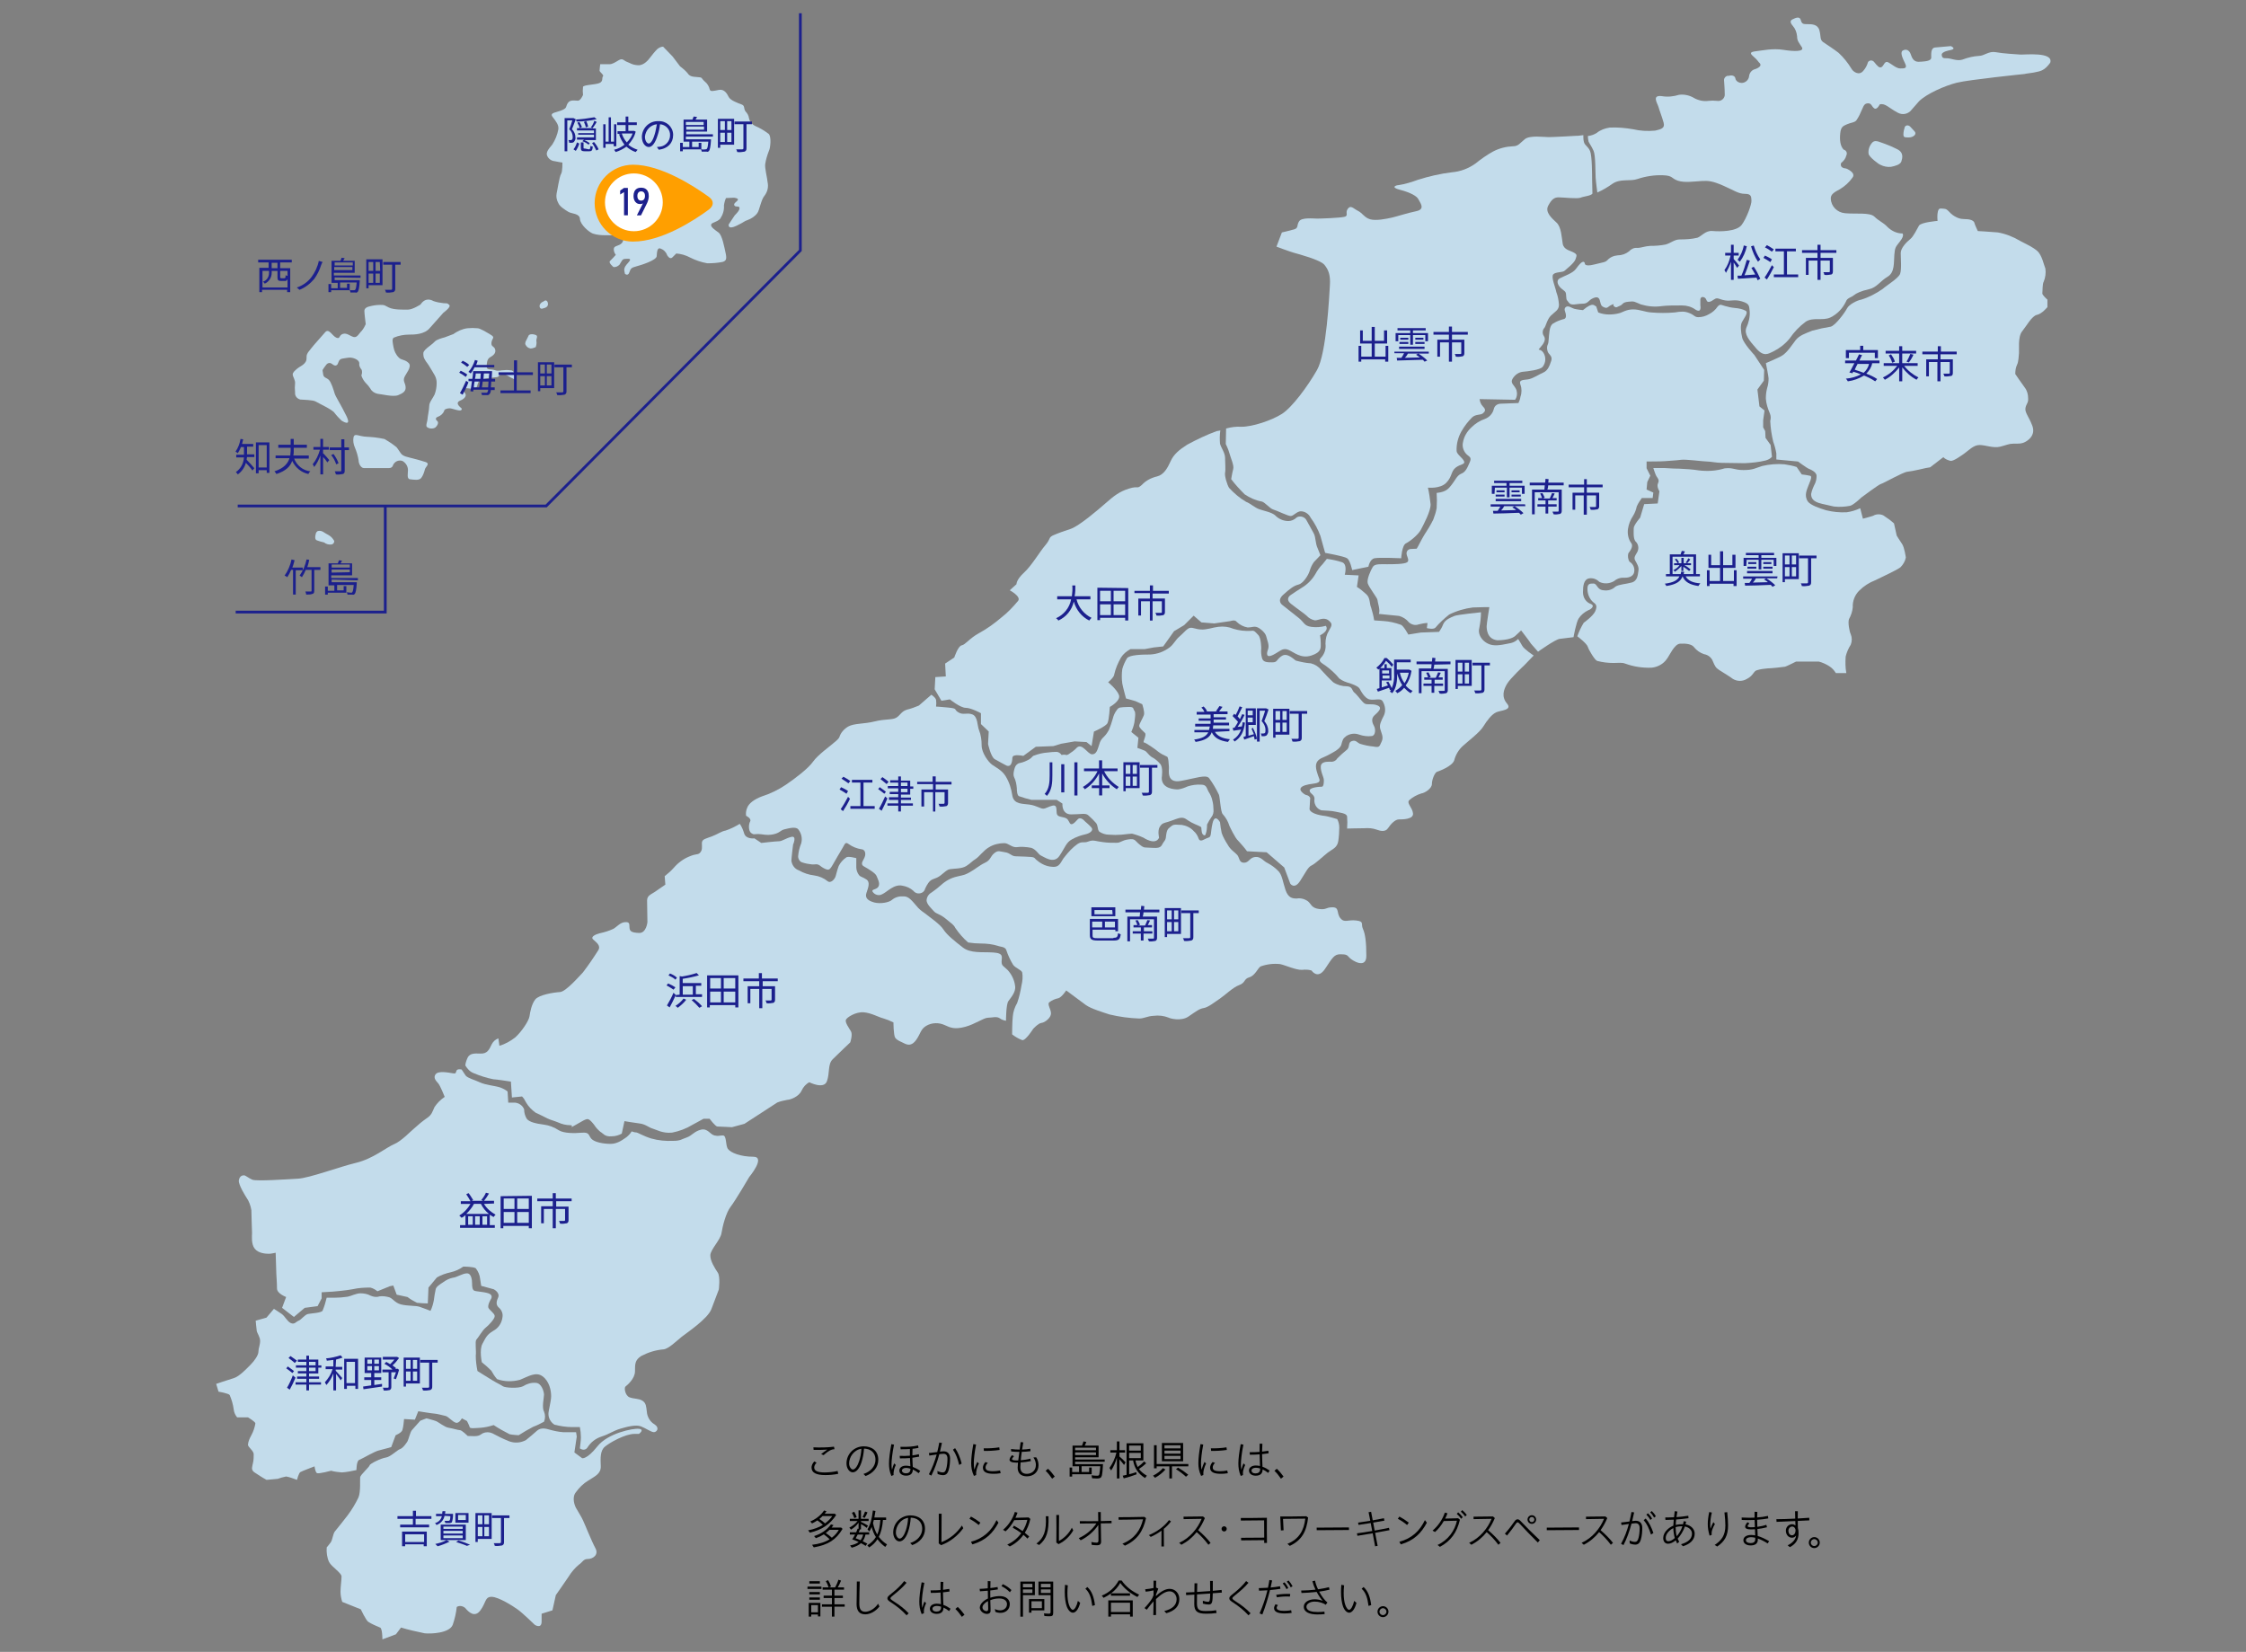 <?xml version="1.0" encoding="UTF-8"?><svg id="_レイヤー_1" xmlns="http://www.w3.org/2000/svg" viewBox="0 0 808.97 595.04"><rect x="0" y="0" width="808.97" height="595.04" fill="#808080" stroke="none"/><defs><style>.cls-1{fill:#fff;}.cls-2{fill:#1c208d;}.cls-3{fill:#ff9f00;}.cls-4{fill:#c3dceb;}.cls-5{fill:none;stroke:#1c208d;stroke-miterlimit:10;stroke-width:.99px;}</style></defs><path class="cls-4" d="M729.41,26.63s-20.21,2.07-24.59,3.16c-4.38,1.1-10.96,4.02-13.63,6.7l-2.56,2.92c-1.22,1.7-3.41,2.19-5.24,1.1-3.17-1.71-4.38-3.41-6.33-2.92,0,0-.97,2.07-1.95,1.46-.97-.61-.97-1.83-2.19-1.83s-1.58.61-2.19,2.07c-.61,1.46-1.22,2.8-2.07,4.02-.61.85-2.07.85-3.41,1.46-1.34.61-2.19.85-2.43,3.29-.24,2.43,0,4.5,1.22,5.84.73.12,1.34.97,1.1,1.7,0,.12,0,.24-.12.37-.24,1.1-.97,2.07-1.83,2.68,0,0-.97,1.83,1.83,2.07,0,0,3.65,1.46,2.19,3.29-1.22,1.7-2.68,3.04-4.5,4.14-1.83.97-3.41,1.83-3.29,3.41.12,2.8,2.31,4.99,5.11,5.24,3.9.37,8.89-.37,10.59,1.22,1.58,1.58,3.29,2.19,4.63,3.65,1.46,1.46,3.41,2.43,5.48,2.43,0,0,.85.61-.85,2.8-1.7,2.19-1.83,2.19-2.07,4.87-.24,2.68.24,6.33-2.43,7.91-2.68,1.58-3.9,3.9-6.69,4.5-2.8.61-4.63,1.46-5.48,2.19s-2.43.97-2.8,2.19c-1.22,2.56-3.17,4.63-5.72,5.84-2.8,1.22-6.09-.24-8.77,1.46-2.31,1.7-4.26,3.77-5.84,6.09-1.58,1.95-3.65,3.53-5.84,4.63-1.83.85-3.41,2.07-6.09-.97-2.68-3.04-4.5-5.24-3.65-7.55.85-1.83,1.34-3.9,1.22-5.84-.24-2.07,0-2.8-2.8-3.65-2.8-.85-3.9,0-6.09-.37-2.19-.37-2.68-1.22-3.9-.37s-2.43,1.46-2.8.24c-.36-1.22-2.07-1.58-2.19-.24v2.19s.61,3.04-1.83,1.46c-1.34-.97-3.04-1.46-4.75-1.46-2.68,0-5.48,0-7.3.24-2.56.37-5.11.12-7.55-.61-2.43-.97-2.19-1.22-4.5-.97-2.31.24-1.83.97-3.04,1.46-1.22.49-1.22.85-2.07.24-.85-.61.61-1.22-.85-.61-1.46.61-1.46,1.46-2.68.97-1.22-.49-1.22-.97-1.46-1.83-.24-.85-.37-2.43-2.43-1.58-2.07.85-1.83,2.07-4.02,2.07s-4.02.85-4.87-.37c-.85-1.22-.85-.61-.97-2.19-.12-1.58,0-1.58-1.46-2.68-1.46-1.1-2.43-3.04-.85-3.9,1.58-.85,4.63-1.83,5.72-3.29,1.1-1.46,2.68-3.65,3.29-2.19,0,0-.37,1.46,3.41.49s3.77-.73,4.63-1.46c.97-1.1,2.31-1.7,3.77-1.83,1.46,0,2.92-.49,4.14-1.46.73-.85,1.83-1.34,2.92-1.22,1.46,0,2.68-.61,4.63-.73,1.95,0,3.77-.12,5.6-.49,1.83-.49,3.17-1.83,5.11-1.83,2.19,0,4.26-.12,6.33-.61,1.46-.49,2.92-2.68,5.48-2.43,2.56.24,8.64.24,10.47-2.19,1.83-2.43,3.65-7.55,3.53-8.77-.12-1.22.12-2.43-2.31-2.43s-3.9-1.22-7.79-2.92c-3.9-1.7-5.36-1.83-7.79-1.7-2.43.12-6.21.73-8.64-.12-2.44-.85-1.7-1.83-5.36-1.95-3.04-.12-6.21.37-9.13,1.34-2.68.97-6.09-.24-9.01,1.7-1.7,1.22-3.53,2.31-5.48,3.17,0,0-.49-3.53-.61-5.36-.12-1.83,0-7.91-.73-9.62-.73-1.7-1.7-2.92-1.83-3.41-.12-.61-.24-1.34-.24-1.95,1.1-.12,2.19-.49,3.17-1.1,1.34-1.1,3.04-1.71,4.75-1.95,2.8-.12,5.6.12,8.4.61,2.56.61,5.24.73,7.91.49,1.95-.49,3.65-.73,3.04-2.92-.61-2.19-1.46-4.26-1.83-5.6-.37-1.34-2.56-4.38,1.22-3.9,2.07.37,4.26.12,6.21-.49,1.95-.24,3.9.24,5.48,1.22,1.58.85,3.41,1.22,5.11.97.97-.12,2.07-.12,3.04,0,1.34.24,2.56-.61,2.8-1.95v-.49c0-1.83-.24-4.75-.24-4.75-.12-.85.37-1.58,1.22-1.83h.49s2.19-.73,2.43,1.22c.37.85,1.22,1.34,2.19,1.34,1.34,0,2.56-1.1,2.68-2.43.12-1.1.85-2.07,1.83-2.43,0,0,3.65-.97,1.7-2.56-.61-.85-1.34-1.58-2.19-2.31-1.1-.97-.97-1.46,1.22-1.7,2.19-.24,5.96-1.1,9.74-.49,3.77.61,7.79.73,6.69-.97s-1.7-2.31-1.7-3.9c-.12-1.34-.61-2.68-1.46-3.65-.61-.73-1.46-1.83-.24-2.43,1.22-.61,2.68-1.22,3.04.24.37,1.46.97,1.46,2.43,1.46s3.65,0,4.26,2.19c.61,2.19.12,3.41,1.34,4.26,1.22.85,3.9,2.56,5.6,3.9,1.83,1.71,3.29,3.53,4.63,5.72.49.97,2.68,2.68,4.26.73.85-.97,1.34-1.95,1.7-3.17.49-.61,1.34-.73,1.95-.24l.24.24c1.1,1.34,1.83,2.31,2.68,1.83s1.1-2.43,2.43-1.7c1.34.73,2.92,2.19,4.26,2.19s2.68.12,1.83-1.7c-.85-1.83-2.19-4.38-.61-4.87,0,0,1.83-.97,2.68,1.7s2.31,2.56,3.77,2.43c1.46-.12,3.53-.24,3.53-1.46s-.24-3.53,1.46-3.65l5.6-.49s2.31.97-.24,1.46c0,0-3.17.49-3.04,1.7.12,1.22.61,1.22,1.95,1.22s3.53,1.1,5.48.49c1.95-.73,3.9-1.22,5.96-1.34,1.95,0,3.53-1.83,6.09-1.34s7.18.73,8.77.85c1.58.12,12.05-1.1,10.84,2.92-.61.85-1.34,1.7-2.19,2.31-.86.61-1.95,1.1-6.82,1.7Z"/><path class="cls-4" d="M683.15,53.65c-1.22-.61-2.56-1.22-3.9-1.71-1.95-.61-3.65-1.7-4.75-.73-1.1,1.1-1.7,2.68-1.46,4.26.24,1.1,3.53,3.65,4.26,3.9,1.22.61,2.43.85,3.77.73,1.22-.24,3.41-.73,3.77-1.95.37-1.22.98-3.29-1.7-4.5Z"/><path class="cls-4" d="M689.48,47.2c1.22,1.22-.49,2.31-1.95,2.31s-1.95,0-1.95-1.1c0-.97.24-1.83.49-2.68,0,0,.61-1.1,1.83-.24l1.58,1.7Z"/><path class="cls-4" d="M568.1,48.9s-8.4.49-10.23.49-6.82-.73-8.64.73c-1.83,1.46-2.31,2.56-4.26,2.56-2.56.12-4.99.73-7.3,1.95-2.19,1.22-4.26,2.68-6.21,4.26-2.56,1.83-5.48,2.92-8.52,3.17-4.14.49-8.28,1.46-12.17,2.68-2.31.85-4.63,1.58-7.06,1.95-.73,0-3.16.73.61,1.7,3.77.97,6.09,2.31,6.57,3.41.49,1.1,2.68,3.53-.73,4.26-3.53.73-6.69,1.83-8.77,2.31s-5.84,1.22-7.91.61c-2.07-.61-2.68-2.19-4.38-3.04s-2.56-2.19-3.65-.73c-1.1,1.46.49,2.56-1.34,2.92-1.83.37-8.04.61-9.62.61s-5.6-.49-6.57.97c-.97,1.46-.12,2.43-1.83,2.92s-4.38,1.1-4.38,1.1l-1.95,5.11s4.5,1.7,6.21,2.19c1.71.49,9.62,2.56,11.08,4.38,1.46,1.83,2.19,3.65,1.95,7.43-.24,3.77-1.22,24.47-4.63,30.43-3.41,5.97-9.01,13.51-12.66,15.83-3.65,2.31-10.47,4.63-14.61,4.63-1.83-.12-3.65.12-5.48.61l-.12,5.6s.97,1.95,1.34,3.41c.37,1.46,1.7,4.26,1.34,5.6-.36,1.34-.73,3.65-.73,3.65,1.46,1.95,3.16,3.77,4.87,5.48,1.83,1.22,3.9,2.19,6.09,2.56,1.22.24,2.92,2.56,4.26,2.92,1.34.37,5.36,2.43,6.33,2.31.97-.12,2.19-1.7,3.53-1.7,1.46,0,2.92.97,3.53,2.31,1.46,1.95,2.68,4.26,3.53,6.57.61,2.31,1.7,6.09,1.7,6.09,0,0,6.82,1.22,7.91,1.95,1.1.73,1.83,4.26,1.83,4.26l5.84-1.22s.49-2.68,2.19-3.04c1.7-.36,9.62,0,9.62,0,0,0,.24-4.63,1.7-5.36,1.46-.73,4.38-3.04,5.36-4.87.97-1.83,3.65-6.82,3.53-9.25-.24-1.95-.49-4.02-.97-5.96,0,0,4.38.49,6.57-1.71,2.19-2.19,1.7-4.14,3.41-5.48,1.71-1.34,3.53-1.1,3.04-2.31s-2.56-2.43-2.68-3.65c-.12-2.43.49-4.87,1.7-7.06,1.1-1.95,2.43-3.65,3.9-5.11,1.34-1.22,3.04-.73,3.9-1.46.85-.73,1.1-1.34,0-2.43-.73-.73-1.1-1.7-1.22-2.68l12.78.24c.73-.97.85-2.31.49-3.53-.73-1.83-2.43-2.43-1.34-4.14.85-1.34,2.19-2.31,3.77-2.43,1.34-.12,6.21-.61,7.06-1.83,1.1-1.46,1.22-3.41.24-4.99-1.22-1.83-2.43-.49-1.22-1.83,1.22-1.34,2.31-2.92,1.34-4.26-.61-.85-.49-2.19.24-2.92.49-.61.97-3.04,2.31-4.38,1.34-1.34,2.92-1.95,2.92-3.9-.12-1.58-.37-3.04-.97-4.63-.24-1.46-1.95-5.36-1.1-6.33.85-.97,3.41-.61,4.14-1.34.73-.73,3.41-2.68,3.9-4.14.49-1.46.61-1.7-.73-2.43s-3.53-.97-3.9-3.16c-.37-2.19-.49-5.97-2.19-7.55-1.7-1.58-4.26-3.77-3.04-6.09,1.22-2.31,2.19-3.04,3.77-3.04s6.82.61,7.91.12,3.65-.61,4.26-1.46c0,0-.12-4.14-.12-5.36s0-8.28-.73-9.98c-.73-1.7-1.83-1.95-2.19-3.16-.24-.85-.24-1.7-.24-2.56l-2.19.25Z"/><path class="cls-4" d="M364.68,272.9c0-1.46,3.9-.61,3.9-.61l4.5-3.29,6.33-.24,2.8-.85,4.87-.85,4.26.24,1.83,1.46.85-5.23s4.26-1.83,4.87-3.04c.61-1.22.85-5.84.85-5.84,0,0,4.02-2.19,3.29-4.26-.73-2.07-3.9-4.63-3.9-4.63,0,0,2.19-1.83,2.19-2.8.49-2.19,1.34-4.14,2.43-6.09.85-1.34,2.07-2.31,3.41-3.04h5.11l3.29-.61,3.41-.37,3.9-5.48,3.65-2.19,3.41-3.41,2.8,2.43,4.63.37,5.84-.85s1.58-.61,2.19.24c1.1,1.1,2.56,1.83,4.02,2.07,1.46,0,2.43-.61,3.65,0,1.22.61,2.8,2.07,3.04,3.29.24,1.22,1.22,3.04.61,4.63-.61,1.58-.61,3.17,1.83,1.95,2.43-1.22,3.41-2.68,5.48-1.83,2.07.85,4.5,3.29,8.28,2.07,3.77-1.22,3.41-2.8,3.41-4.5,0-.97-.12-1.95-.24-2.8,0,0,3.41-1.58,2.07-3.41-1.71.49-3.53.61-5.24.37-2.68-.37-2.43-1.58-4.63-3.29-2.19-1.7-5.84-4.63-5.84-4.63,0,0-2.07-1.46.37-3.65,2.43-2.19,3.9-3.29,5.48-3.65,1.58-.37,3.41-3.04,4.02-4.87.37-1.22.85-2.31,1.58-3.29.97-.97,2.31-2.43,2.31-2.43l-.97-2.43c-.97-2.07-.61-3.9-1.46-5.48l-2.56-4.63c-.61-1.22-2.07-1.7-3.29-1.22-.12.12-.24.12-.37.24-.73.73-1.83,1.22-2.92,1.22-1.7,0-3.41-.73-4.63-1.95-1.22-1.22-4.14-1.7-5.84-2.31-1.7-.61-3.16-2.07-4.75-2.68-2.31-1.34-4.26-3.04-6.09-4.99-.73-1.1-1.7-4.38-1.46-5.48.24-1.1,0-3.53,0-5.36s-1.46-3.65-1.83-5.11c-.12-1.58-.12-3.17.12-4.75l-1.34.24c-3.65,1.34-7.18,3.04-10.59,4.87-3.04,1.95-4.87,3.53-5.97,5.96-1.1,2.43-2.43,4.87-4.87,5.48-2.07.49-4.02,1.46-5.48,3.04-1.95,1.7-1.1.24-4.63,1.34-3.53,1.1-5.48,2.68-8.4,5.24-2.92,2.56-9.5,8.16-12.54,9.25-2.19.73-4.38,1.46-6.57,2.43-1.58.85-.61,1.1-2.68,3.53s-4.87,7.3-7.67,9.86-2.68,4.14-2.68,4.14l-2.43,2.19s4.14,2.19,3.04,3.77c-1.83,2.19-3.77,4.26-5.97,5.96-2.56,2.19-5.24,4.14-8.16,5.72-3.53,1.95-4.87,4.14-6.21,4.38s-2.68,4.38-2.68,4.38l-3.29,2.19.24,4.63-3.77.24-.24,4.38,2.43,4.14,3.04-.49s3.77,3.04,5.72,3.04,5.48,1.95,5.48,1.95v3.9l2.8,2.68-.24,4.5s.97,4.63,2.43,5.48c1.46.85,4.02,2.19,4.02,2.19,0,0,2.19,1.46,2.31-2.8Z"/><path class="cls-4" d="M473.39,288.24c0,1.7.97,3.16,2.56,3.65,1.22.12,3.65.12,5.11.49,1.46.37,3.9.49,4.14,1.7.12,1.46.12,2.92,0,4.38,0,0,4.26-.12,6.21-.12,1.46-.12,3.04,0,4.38.49s3.17.97,4.14-.49c.97-1.46,2.56-3.17,3.9-3.17s5.36,0,5.11-2.19c-.24-2.19-2.43-3.65-1.34-4.75,1.22-1.1,2.8-1.95,4.38-2.43,1.1-.12,3.77-1.7,3.77-3.41s1.1-4.14,1.83-4.38c.73-.24,5.48-1.95,6.21-4.14.49-1.95,1.58-3.77,3.04-5.11,1.83-1.7,6.09-4.87,7.43-7.06s3.04-4.38,4.63-5.11c1.58-.73,5.97-.73,3.9-3.17s-1.22-4.99,0-7.06,6.21-6.7,6.21-6.7l3.41-3.53s-3.53-2.31-4.14-3.53c-.49-.85-.97-1.7-1.46-2.43-.73.73-1.58,1.22-2.56,1.46-1.46.24-4.5,1.1-6.69.73-3.04-.49-5.48-3.41-4.75-6.09.37-1.95.61-3.77.61-5.72,0,0-8.52.85-9.62,1.34-1.1.49-3.29,1.22-4.02,3.04-.37.97-.85,1.83-1.46,2.68l-6.57.24-4.5.73s-1.7-3.16-2.68-3.53c-2.07-.73-4.14-1.22-6.21-1.34l-3.41-.24c-.24-1.58-.61-3.04-1.1-4.63-.61-1.22-.24-3.41-1.7-4.75-1.1-.97-2.19-1.95-3.41-2.68l.61-4.14-4.99-.24s1.1-3.77-.97-4.5c-1.83-.61-3.65-.97-5.48-1.22l-1.46,1.83c-1.1,1.1-1.95,2.31-2.68,3.65-1.22,2.07-2.92,3.77-4.99,4.99-1.34.85-2.68,1.7-3.9,2.56,0,0-2.19,1.34.12,3.17,2.31,1.83,4.99,3.65,5.6,4.26.73.85,1.83,1.46,3.04,1.7,1.22,0,3.17-1.34,4.87,0s1.1,1.95.12,3.77c-.85,1.34-1.22,2.92-1.22,4.63.24,1.7-.24,3.41-1.34,4.75-1.22,1.22-.97,1.7,1.22,3.04,1.83,1.34,3.65,2.92,5.11,4.75,1.1.85,2.43,1.34,3.77,1.7,1.34.49,3.04,1.1,3.53,1.95s1.83,3.53,3.65,3.9c1.83.37,3.9-.61,4.63.61.97,1.58,1.22,3.53.49,5.11-1.1,2.19-1.71,3.41-1.34,4.87.37,1.46,1.34,2.92.49,4.63-.85,1.71-.61,2.19-3.04,1.71-1.58-.12-3.17-.49-4.75-.97-1.1-.49-1.46-1.46-2.92-.97-1.46.49-.61,1.95-1.7,3.04-1.22.97-2.43,2.07-3.53,3.17-.49.85-1.46,1.34-2.43,1.22-1.22,0-3.41-.12-3.53,1.7-.12,1.83,1.1,3.9,1.1,4.87,0,0,.12,2.43-.73,2.43s-4.5.24-4.38,1.46c.12,1.21,2.07,1.34,1.71,3.41Z"/><path class="cls-4" d="M570.17,111.72s-2.31-.24-3.17-.49c-.85-.24-2.19-1.34-3.04-.61s-.12,1.7,0,2.43.24,1.83-.97,1.95c-1.22.37-2.31.73-3.41,1.46,0,0-1.1.24-1.46,2.68s-.24,4.14-.61,4.87c-.36.73-.36,1.58-.12,2.43.24,1.22,1.95,1.7,1.34,3.53-.61,1.83-1.22,3.53-2.92,4.26s-3.77,2.19-5.48,2.43c-1.7.24-3.41.12-2.68,1.95.49,1.34.49,2.92,0,4.26-.12.85-.37,1.58-.73,2.31,0,0-5.6.24-6.33.24-1.22,0-2.31.73-2.56,1.95-.37,1.58-1.58,2.92-3.17,3.53-1.83.61-3.53,1.71-4.87,3.04-1.58,1.46-2.68,3.29-3.04,5.36-.37,1.46.12,3.04,1.1,4.14.97,1.1,2.19,1.1,1.34,3.04-.85,1.95-1.46,3.53-3.04,4.14-1.58.61-2.31,2.56-3.41,3.9-1.1,1.34-1.83,2.68-5.48,3.04.12,1.83.12,3.65,0,5.48-.24,1.46-.73,2.8-1.22,4.14-.97,1.95-2.07,3.77-3.29,5.6-1.1,1.83-2.31,4.38-2.68,4.87l-2.31.12c-.73.12-1.22.61-1.34,1.34-.12,1.22,1.22,2.68.24,3.41s-5.11.73-7.3.73-4.38-.24-5.11.97-2.19,4.38-1.83,5.84c.37,1.46,3.53,5.36,3.53,6.09s1.1,3.65.49,4.99c0,0,6.09.61,7.3.73,1.34.37,2.68,1.22,3.53,2.31.97.85,2.31,1.22,3.53.73,1.1-.24,2.07-.49,3.17-.49l-.24,1.83s2.31.61,3.04-.12c1.46-1.71,3.16-3.29,4.99-4.75,2.68-1.34,5.6-2.19,8.52-2.56,2.31-.12,5.96-.12,5.96-.12,0,0-.97,5.97-.97,6.82s0,4.63,3.77,5.11c0,0,4.87.12,6.69-1.71l1.95-1.83s3.04,3.9,3.53,4.75c.85.97,1.71,1.95,2.56,2.92,0,0,6.09-4.38,7.79-4.63,1.7-.24,4.99-.61,4.99-.61,0,0,.97-5.36,1.83-6.69.85-1.34,2.07-2.31,3.53-3.04.61-.12,2.56-1.46.97-2.19-1.83-.61-2.92-2.31-2.92-4.26,0-2.19.24-4.63,2.19-4.99,1.34-.24,2.68.24,3.65,1.22,1.7.85,3.65.73,5.36-.24,1.1-.97,2.56-1.34,3.9-1.22,1.7,0,3.41-.61,3.41-2.68,0-1.22-.61-2.43-1.7-3.04-.61-.85-.73-2.07-.49-3.04.49-.73,1.95-2.43,1.1-3.65-1.1-1.46-1.46-3.41-1.22-5.11.24-1.7.85-3.29,1.83-4.75.61-.97,1.1-2.19,1.34-3.41.49-1.1,1.1-2.07,1.83-3.04h3.9l.24-1.95-2.43-1.1.24-2.68,1.1-2.31-1.34-2.68v-2.43s5.48,0,6.57-.12c1.1-.12,4.14-.24,5.84-.49,1.7-.24,7.91.61,9.25.61s3.53.49,5.36.49,6.69.12,8.28.12c2.56-.12,5.11-.37,7.55-.97.85-.24,1.7-.61,2.31-1.34l-.49-4.26-1.83-2.56-.12-2.43-.73-1.34v-2.56l.49-3.53-1.83-1.46-.73-6.09,2.31-3.17.12-3.9-3.53-5.36s-3.9-4.14-4.38-6.21c-.49-2.07-.73-4.38-.12-5.6.61-1.22,2.56-3.53,1.34-4.14-1.1-.61-2.43-.85-3.65-.97-1.34-.12-2.56-.37-3.77-.73-1.1-.24-1.71-.97-2.68.24-.73,1.1-1.83,2.07-3.04,2.68-1.22.73-2.56,1.1-3.9,1.1s-1.34-.73-3.17-1.46c-1.83-.73-3.04-.61-5.36-.24-2.8.24-5.6.24-8.4,0-2.19-.12-4.14-1.1-6.57-1.1s-4.14,1.22-4.87,1.34c-1.22.36-2.56.49-3.77.49-1.34,0-2.68-.24-3.9-.73l-.73-2.19c-.73-.13-.97-1.83-4.75,1.34Z"/><path class="cls-4" d="M656.24,181.48c.97.24,2.68.61,4.26.97,1.95.24,3.9.12,5.84-.24,1.22-.24,4.14-3.04,4.14-3.04,0,0,6.33-4.75,7.06-4.87.73-.12,7.91-4.26,9.5-4.38,1.58-.12,6.69-1.34,6.69-1.34l1.46-.24,4.75-3.65c.73.73,1.7,1.1,2.68,1.34,1.1,0,3.16-1.46,4.75-2.56s3.41-3.17,5.6-3.17,4.99,1.22,7.43.61c2.43-.61,3.17-1.1,4.87-1.1s2.92.12,4.38-.73c1.46-.85,3.53-2.68,2.31-5.84-1.22-3.17-2.68-4.63-2.43-6.21.24-1.58,1.1-1.83.97-3.53,0-1.46-.37-2.8-1.22-3.9-1.1-1.46-3.41-4.87-3.41-4.87,0-1.1.12-2.19.61-3.29.61-1.1.61-3.41.73-4.26.12-.85-.49-5.84,1.1-7.79,1.58-1.95,3.53-5.6,5.36-5.97,1.83-.37,3.77-2.8,3.77-2.8v-2.68s-1.95-1.7-1.83-2.31c.12-.61,0-3.41.49-4.14.61-1.46.85-3.17.61-4.75-.49-1.1-1.22-4.87-2.92-6.33-1.71-1.46-3.41-2.19-6.21-3.65-2.43-1.46-5.23-2.56-8.03-3.04-2.68-.24-7.18-.49-7.18-.49,0,0-1.1-2.31-1.22-2.92-.12-.61-.97-1.22-2.56-1.34-1.58-.12-2.56.12-4.63-1.1-2.07-1.22-2.19-2.56-3.77-2.68s-1.83-.24-2.19.97c-.24,1.1-.24,2.19-.12,3.41,0,0-5.96.49-6.69,1.7-.73,1.22-1.95,3.9-3.17,4.87-1.22.97-3.41,3.16-3.41,4.99s.37,5.96-.24,7.55c-.61,1.58-4.87,4.14-6.21,5.36-2.43,1.7-4.99,3.04-7.79,3.9-1.46.24-4.38,1.7-5.11,3.16-.73,1.46-4.14,6.09-5.84,6.57-2.31.37-4.5.85-6.7,1.46-2.43.97-4.63,1.7-5.96,3.41s-3.17,4.75-5.36,5.84c-2.19,1.1-5.36,2.43-5.36,2.43,0,0,.97,4.87.97,5.48,0,1.1-.12,2.31-.49,3.41-.37,1.34-.49,2.68-.49,3.9.12,1.83.73,3.65,1.46,5.36.37.85.37,1.83.12,2.68.12,2.56.49,5.11,1.1,7.55.49,1.34.85,2.68,1.1,4.14v2.19l7.79.73s3.17,2.31,3.77,2.56c.61.24,3.04,1.22,2.92,2.68,0,.85-.12,1.71-.49,2.56-.61,1.22-1.22,2.56-1.46,3.9,0,1.34.49,2.8,3.9,3.53Z"/><path class="cls-4" d="M611.81,169.43c-2.31-.36-4.63-.49-7.06-.61-2.56,0-4.63-.24-5.36-.24h-3.9s.73,2.31,1.1,2.92c.36.61,1.22,1.34.61,2.56s.49,2.92.49,2.92l-.61,4.38-4.87.24-1.46,4.87s-2.31,2.68-2.31,3.77-.24,3.65.61,4.75c.85.73,1.22,1.95.97,3.04-.24,1.34-1.83,2.43-1.1,3.77.73,1.34,1.46,2.43,1.22,3.77-.24,1.34-.24,3.65-2.43,4.26-2.19.61-4.38.61-5.84,1.46-1.1,1.1-2.68,1.58-4.26,1.34-2.43-.12-2.31-2.43-3.65-2.43s-2.19,0-2.19,1.95c0,1.83.73,3.65,2.19,4.87,1.1.73,1.34,1.46.61,3.17s-4.14,4.14-4.14,4.14c-.97,1.58-1.7,3.17-2.31,4.87,0,0,3.41,2.56,3.77,3.77.37,1.22,2.56,4.87,3.41,5.11,1.95.49,3.77.73,5.84.73,1.83,0,3.04-.24,4.26.24,3.04,1.1,6.21,1.58,9.5,1.46,2.19-.24,4.26-1.34,5.48-3.17.97-1.22,2.68-5.36,4.75-5.48,2.07-.12,4.14.12,4.99,1.22.97,1.22,2.19,2.07,3.65,2.56,1.46.24,2.68,1.22,3.17,2.56.73,1.7.97,2.31,2.31,3.17,1.34.85,4.14,2.56,4.87,3.16,1.58.97,3.53.97,5.11,0,2.43-1.22,2.31-2.92,3.77-3.16,1.22-.37,2.43-.49,3.65-.61,1.22,0,5.84-.49,6.33-.61.49-.12,3.9-1.83,3.9-1.83h8.28c1.34.37,2.68.97,3.77,1.7.97.61,1.7,1.46,2.31,2.43h3.77c-.37-1.95-.37-3.9-.24-5.96.36-1.46.97-2.92,1.83-4.26.49-1.22.49-2.56,0-3.77-.49-.97-1.1-4.38-.61-5.48.73-1.34,1.22-2.8,1.34-4.26-.12-2.19.73-4.38,2.31-5.96,1.71-1.7,3.65-2.92,5.84-3.77,2.43-1.22,7.55-3.53,9.01-4.63.97-.97,1.7-2.19,1.95-3.53,0,0-.49-3.65-1.34-4.87-.85-1.22-1.95-3.04-1.95-3.04l-.97-4.38c-1.22-1.1-2.56-2.07-3.9-2.92-1.1-.49-2.43-.49-3.53.12-1.34.49-3.77,1.1-3.77,1.1l-.97-3.77c-1.58.73-3.16,1.22-4.87,1.46-2.56.12-4.99-.12-7.43-.73-2.43-.73-5.6-1.83-6.57-3.16-1.46-2.19-.24-4.38.12-5.48.37-1.1,1.7-3.53.73-3.77-.97-.24-2.07-.37-3.04-.49l-1.83-2.68c-1.46-.49-2.92-.73-4.38-.97-2.68-.24-5.48,0-8.04.61-2.43.73-3.16,1.46-6.69,1.46s-3.65-.97-6.82-.61c-3.16.97-6.21,1.09-9.37.73Z"/><path class="cls-4" d="M454.28,233.58s0-3.77-1.1-4.87c-1.1-1.1-1.34-1.7-2.56-1.46-2.19.12-4.26-.12-6.33-.73-1.7-.73-3.53-.97-5.48-.73-2.07.24-4.14,1.1-6.21.97s-2.8-.73-3.9-.61c-1.1.12-2.56,2.07-3.9,3.16-1.34,1.1-2.07,2.8-3.53,3.9-2.07,1.58-4.5,2.43-7.06,2.56-2.8,0-7.43.12-8.28,1.34-.73,1.22-1.34,2.56-1.7,3.9-.24,1.7-.24,3.53,0,5.23.24,1.34,1.34,5.36,1.34,5.36l3.41.97,2.43,1.1s.97,2.8.61,3.9-1.7,3.17-1.7,3.9,1.34,1.83,2.07,2.56-.97,3.41-.37,3.41,4.26,2.56,5.24,3.41c.97.73,1.95,1.22,3.04,1.7.61.12.61,2.8.73,3.77.12.97-1.1,5.96,4.26,4.99,5.36-.97,9.13-2.43,10.23-.97,1.34,1.83,2.56,3.9,3.53,5.97.37,1.1.61,6.21,1.34,6.94,1.1,1.22,1.95,2.68,2.43,4.26,0,0,2.07,4.5,3.17,5.36,1.1,1.22,2.19,2.43,3.17,3.77l7.06.37,2.8,2.43,3.53,3.04,2.19,5.84s1.46,2.19,3.53-.97c2.07-3.17,2.8-4.99,4.14-5.6,1.34-.61,4.26-3.41,5.84-4.63,1.58-1.22,3.41-1.7,3.77-4.14.24-1.58.36-3.29.36-4.87,0-1.1-.24-2.07-.73-3.04,0,0-3.17-.97-4.14-1.1-.97-.12-5.24-.61-5.84-2.43l.24-4.14c-.24-.49-.73-.85-1.22-.97-.61,0-2.43-1.34-2.31-2.19.12-.85,1.22-1.34,3.04-1.7,1.83-.37,4.38-.24,3.77-1.95-.61-1.7-1.7-4.26-.97-5.84.73-1.58,2.43-1.83,3.77-2.56,1.34-.73,4.63-2.19,5.11-3.9.49-1.7.49-2.19,1.83-3.17,1.34-.85,3.04-1.1,4.63-.49,1.46.49,3.04.73,4.63.49,1.22-.24,1.34-2.43.73-3.53-.61-1.1-1.22-2.68.12-3.9,1.34-1.22,3.04-2.68,1.22-3.53-1.83-.85-3.77-.12-4.75-.73-.97-.61-2.68-3.17-3.65-3.9-.97-.73-.61-2.19-2.68-2.31-1.83,0-3.53-.49-4.99-1.46-1.46-1.34-2.92-2.92-4.26-4.38-.97-1.22-2.31-2.07-3.77-2.43-1.83-.12-3.53-.49-5.36-.97-.61-.24-3.04-3.04-5.11-1.7-2.07,1.34-1.46,2.31-3.41,2.31s-3.41,0-3.77-1.7c-.24-.98-.37-2.07-.24-3.29Z"/><path class="cls-4" d="M382.33,271.93c-.37-.61-1.1-1.1-1.83-1.1-1.1,0-2.07.12-3.17.24-1.7.12-3.29.49-4.87,1.1-.61.12-.73.73-1.71,1.34-1.1.61-2.19,1.1-3.41,1.34-.85.12-1.58.85-1.83,1.7-.24.73-.73,2.43-.24,3.41.61,1.22.85,2.56.97,3.9,0,.97.12,2.56.73,2.92,1.46.49,2.92.97,4.5,1.34h9.13l2.07,1.34s-.37,3.9,3.16,3.9,5.24-.61,6.21.37c.97.85,1.95,1.83,2.8,2.8.73,1.1.37,2.19,1.1,3.04,1.1.73,2.31,1.1,3.53,1.1,1.46.12,3.04.12,4.5,0,1.71-.24,3.77-.37,3.77-.37,1.46.37,2.8.85,4.14,1.46,0,0,4.26,2.92,5.6,0,0,0-.61-2.56.24-3.9.85-1.34,1.34-1.34,3.04-1.83,1.7-.49,3.53-1.46,4.87-1.46s1.7.73,3.53,1.71c1.83.97,3.41,1.34,3.53,1.83.12.49-.12,2.8,1.34,2.8,0,0,.73-.97.73-3.9.49-.97.97-1.83,1.58-2.68.61-.73.85-1.83.73-2.8,0-.97-.12-2.07-.37-3.04-.24-1.22-.73-2.31-1.46-3.41-.61-1.1-.61-2.43-2.56-2.43-1.71-.12-3.29.12-4.87.61-1.1.49-2.31.97-3.53,1.1-.97,0-5.97-.12-5.84-4.26,0,0,.61-3.77-.61-4.99-.85-.97-1.83-1.83-3.04-2.43-1.34-.97-1.7-1.95-2.56-2.31-.85-.37-2.56-.97-2.56-.97l.37-3.65-2.56-2.07c.49-1.1.85-2.19,1.1-3.41.12-1.1.61-3.53,0-4.26-.61-.73.12-1.46-2.43-1.34-2.56.12-3.17,0-3.9,1.1-.73.97-1.22,2.07-1.46,3.16-.37,1.34-.85,2.68-1.34,3.9-.49.97-1.1,1.83-1.83,2.56-.85.73-1.46,1.7-1.7,2.8-.61,1.83-.97,3.53-2.56,3.53s-3.53-4.14-5.48-2.43c-.85.97-1.95,1.71-3.04,2.43-1.1.61-.37-.12-2.56.24Z"/><path class="cls-4" d="M330.96,254.16c-1.46.61-2.8,1.1-4.26,1.46-2.07.61-2.43,2.07-3.9,2.92-1.46.85-3.9.37-7.79,1.34-3.9.97-7.3.61-9.5,1.83-1.46.85-2.68,2.19-3.17,3.77-.37.97-2.07,2.07-2.56,2.56-.49.49-5.24,3.9-6.94,6.33-1.7,2.43-6.33,5.96-9.74,8.28-2.68,1.83-5.72,3.29-8.77,4.26-2.56.97-4.63,2.43-5.24,4.14-.37.85-.49,1.83-.37,2.8,0,0,2.07.97,1.46,2.07-.61,1.1-.61,3.41.37,4.14.97.73,1.1.37,2.56.37s2.92.61,5.36.12c2.43-.49,2.56-1.46,4.14-1.83,1.58-.36,4.14-1.1,4.99.12,1.1,1.46,1.46,3.29.97,4.99-.61,1.46-.97,3.04-1.1,4.63,0,.97.61,1.95,1.46,2.19,1.1.37,2.31.61,3.53.73,1.1.12,1.7-.37,2.8.37.73.61,1.7,1.22,2.56,1.46.97.24,1.34-.37,2.19-1.83.85-1.46,2.43-4.26,3.41-5.84.97-1.58.97-2.43,2.31-1.46,1.34.97,2.92,1.58,4.5,1.83.97,0,1.7.97,1.34,2.43-.36,1.46-2.07,2.8-.36,3.77,1.7.97,4.14,2.43,4.5,3.41.37.97,1.34,2.56.73,3.77-.61,1.22-2.56.97-2.19,1.83.73,1.22,2.31,1.7,3.53.97,1.7-.73,4.26-3.77,7.3-3.04,1.46.24,2.8.85,3.9,1.83.85,1.1,2.31,1.22,3.41.49.49-.37.73-.85.85-1.34,1.7-3.53,2.43-3.04,4.26-3.9,1.83-.85,3.16-2.8,4.63-3.04,1.46-.24,4.26-.12,5.84-1.1,1.58-.97,2.19-1.83,3.41-2.56,1.22-.73,2.92-3.17,4.87-4.26,1.58-.97,3.53-1.46,5.48-1.46,1.46,0,2.56,1.46,4.26,1.46,1.83-.24,3.65-.12,5.48.24,1.83.61,2.56,2.43,3.53,2.8.97.36,4.5,3.16,6.57.12,2.07-3.04,2.43-4.87,4.5-5.97,1.46-.85,3.17-1.46,4.87-1.83s3.04-1.46,2.19-2.43c-.73-.85-1.58-1.58-2.43-2.31,0,0-1.46-1.83-2.56-.61-1.1,1.22-2.19,2.31-2.8,1.34-.61-.97-.61-1.7-2.19-2.07s-2.43-.37-2.56-1.7c-.12-1.34.12-2.92-1.46-2.56-1.58.37-2.43,1.1-3.41,1.1s-2.43-1.1-4.87-1.46c-2.43-.37-5.6,0-6.21-3.17-.37-2.56-1.1-4.87-2.43-7.06-1.34-2.19-3.53-3.17-4.87-4.14-1.34-.97-3.77-4.26-3.77-6.94,0-1.95-.24-3.77-.97-5.6-.61-1.46-.37-4.87-2.43-5.6-2.07-.73-3.16.37-4.99-.73-1.83-1.1,0-1.34-3.53-1.71-3.53-.36-4.5-.36-4.5-.36.12-.85.12-1.58,0-2.43-.24-.97-1.7-1.83-1.7-1.83l-4.5,3.9Z"/><path class="cls-4" d="M371.37,308.69s-3.9-.24-5.48-.24-2.07-1.22-3.9-1.46c-1.83-.24-2.43-.85-3.9.36-1.46,1.22-1.22,2.43-3.29,3.41-2.07.97-3.65,2.43-5.48,3.41-1.83.97-1.46.85-4.63,1.58-2.19.49-4.14,1.58-5.72,3.04-1.1.97-2.19,1.83-3.41,2.68-1.1.61-1.7,1.58-1.83,2.8,0,1.46,1.83,3.04,2.68,4.02.85.97,2.07.85,4.26,2.68,2.19,1.83,2.8,2.07,3.41,3.29,1.34,1.95,2.92,3.77,4.63,5.24,1.58.24,3.16.37,4.63.37,2.07,0,4.14.24,6.09.85.85.37,2.68.24,3.04,1.58.61,1.83,1.46,3.65,2.43,5.23.85,1.22,3.04,1.83,3.29,2.8.24,1.46.12,3.04-.24,4.5-.37,2.19-.85,4.38-1.58,6.45-.85,1.46-1.46,3.16-1.58,4.87-.24,2.07-.24,6.45-.24,6.45,1.1.85,2.31,1.58,3.65,2.07,1.22.24,3.9-4.02,3.9-4.02,0,0,1.83-2.07,3.04-2.19s3.41-1.83,3.41-3.41-1.46-3.29-.61-4.02c.97-.73,2.07-1.22,3.29-1.46,1.22-.37,2.8-2.8,2.8-2.8,0,0,5.23,3.9,7.06,5.24,1.83,1.34,6.33,2.68,8.52,3.41,3.53.85,7.18,1.34,10.71,1.46,1.83,0,2.8-.85,5.23-.97,1.83-.24,3.65,0,5.24.61.61.36,4.63,1.46,7.3-.37,2.68-1.83,3.9-2.8,5.48-3.04,1.58-.24,4.02-2.19,5.84-3.41,1.83-1.22,4.63-4.02,6.94-4.87,2.31-.85,1.58-2.19,3.65-2.8,2.07-.61,3.04-3.29,4.02-3.9,2.31-.85,4.75-1.1,7.06-.85,1.83.37,5.72,2.19,7.91,2.07,1.1-.12,2.31-.12,3.41.24,0,0,2.19,3.41,4.87-.61,2.68-4.02,3.29-5.24,5.48-5.24s2.43.24,3.29,1.22c.85.97,6.09,4.26,6.09-.61s-.37-7.91-1.22-9.74c-.85-1.83.61-2.68-2.43-3.04s-4.26.97-5.72-.85c-1.46-1.83-.24-3.9-2.8-3.9s-2.07.97-4.87.61c-2.8-.36-2.8-1.83-4.02-2.8-1.22-.85-2.68-1.22-4.02-.97-1.58,0-3.04-.24-4.02-3.04-.97-2.8-1.22-5.72-2.8-7.06-1.1-1.1-2.31-1.95-3.65-2.68-1.46-.61-2.43-2.43-4.5-2.19-2.07.24-2.19,2.07-4.02,2.07s-1.58-1.83-2.43-2.8-2.43-1.83-3.41-3.65c-.85-1.34-1.7-2.8-2.19-4.26-.24-1.22-.49-2.56-.61-3.9,0,0-1.83-3.29-2.68.37s-.24,4.87-1.58,5.24c-1.34.37-2.8,1.83-3.41.37-.37-1.1-.97-2.07-1.83-2.8-1.1-1.22-2.68-1.95-4.26-2.19-1.46,0-2.8-.37-3.65.36-.85.73-1.46.85-1.83,2.43-.37,1.58,0,2.07-.97,3.29-.97,1.22-.61,2.43-3.9,2.19-3.29-.24-3.04.24-4.87-1.22-1.83-1.46-1.46-2.19-4.02-1.83-2.56.37-2.68,1.22-4.26,1.22s-3.29,0-4.87-.24c-2.43-.24-3.41-.97-5.24-.24-1.83.73-2.19-.24-4.02.97-1.71,1.22-3.17,2.8-4.5,4.5-1.46,1.58-1.58,4.02-4.63,3.65-1.95-.12-3.77-.97-5.23-2.19-1.1-.73-.73-1.22-2.32-1.34Z"/><path class="cls-4" d="M271.67,302s-3.04.37-3.65-1.83c-.37-1.22-.85-2.43-1.58-3.41-1.58.97-3.29,1.83-5.11,2.43-1.46.24-2.68,1.22-4.87,2.07s-3.65.97-3.65,2.43.24,2.43-.61,3.41c-.85.97-1.22.24-4.02,1.46-2.07.85-4.02,2.31-5.48,4.02-.97,1.1-2.07,2.07-3.29,3.04l.24,3.04s-2.68,1.83-3.9,2.68c-1.22.85-2.68,1.22-2.68,3.04s.12,7.79.12,7.79c0,0-.37,4.02-3.04,3.9-2.68-.12-3.29-.61-3.41-1.83s.24-2.19-1.58-2.07-2.8,1.58-4.26,2.43c-1.58.73-3.17,1.22-4.87,1.58-1.46.37-3.41,1.22-2.43,2.19.97.97,3.04,2.19,1.83,4.02-1.7,2.68-3.53,5.36-5.48,7.91-1.22,1.22-6.09,6.94-8.28,7.06-2.19.12-7.55.97-8.89,2.68s-1.83,4.5-2.07,6.09c-.24,1.58-2.8,5.48-5.11,7.55-1.71,1.34-3.65,2.43-5.72,3.04l-.37-2.68c-1.1.37-1.95,1.22-2.43,2.19-.85,1.83-1.58,3.41-4.02,3.29s-3.65,0-4.5,1.22c-.49.97-.85,1.95-.97,3.04.73,1.22,1.7,2.31,3.04,2.8,2.31.97,4.63,1.71,7.06,2.19.97,0,6.33.85,6.33.85l.37,5.72,3.65-.37c.61.61,1.1,1.46,1.46,2.19.85,1.46,2.07,2.68,3.41,3.65.61.24,3.29,1.58,4.26,2.07.97.49,2.8.97,3.9,1.46,1.34.61,2.8.97,4.26.97,1.83,0-.97,1.58,1.83,0,2.8-1.58,3.65-2.19,4.5-2.19s2.43,2.19,2.43,2.19c.61.97,1.34,1.7,2.19,2.43.85.37,1.46,1.83,4.02,1.58,1.34,0,2.56-.37,3.65-.97l.97-4.5s3.41.61,5.48.85c2.07.24,3.29,1.46,4.63,1.83s3.65,1.83,7.06,1.46c2.56-.49,5.11-1.46,7.3-2.8l4.02-2.19h2.19s2.07,2.8,2.8,2.8,5.24.24,5.24.24l4.5-1.22,11.81-7.67c1.22-.49,2.43-.73,3.65-.97.85,0,4.02-.97,5.11-3.29.61-1.34,1.58-2.43,2.8-3.04,0,0,5.23,2.68,6.33-.36,1.1-3.04.24-6.09,2.07-7.91,1.83-1.83,6.33-6.09,6.33-6.09,0,0,.97-2.8.24-4.02s-2.07-3.04-1.83-4.02c.24-.97,3.65-3.04,6.45-2.8s5.48,1.83,7.06,2.19c1.22.36,2.43.85,3.65,1.46,0,0,0,4.5.61,5.48.61.97,2.07,1.46,3.29,2.07,1.22.61,2.68.97,4.26-1.22,1.58-2.19,1.58-3.9,3.65-5.11,2.07-1.22,4.63-1.22,6.69-.24,2.07.97,3.65,1.58,7.3.61,3.65-.97,6.69-3.29,8.28-3.29s3.04-.61,4.26.24c.61.49,1.46.73,2.19.85,0,0,0-5.84.85-7.06s2.8-3.29,2.43-5.48c-.24-2.07-1.22-4.14-2.68-5.72-1.46-1.46-2.19-1.46-2.19-3.04s.97-3.04-3.04-3.29c-4.02-.24-8.16.37-10.96-1.83-2.8-2.19-5.72-4.5-6.94-6.45-1.22-1.95-5.24-4.63-6.69-5.84-1.1-.73-2.19-1.58-3.04-2.68-1.58-1.83-2.8-3.41-4.5-3.41-1.58-.12-3.04.24-4.26,1.22-.97.97-4.26,1.58-6.45.97-2.19-.61-3.41-1.58-2.8-3.41.61-1.83,1.46-3.9,0-4.87-1.46-.97-2.07-.85-2.68-1.58-.61-.85-.97-1.83-.97-2.8v-3.29s-3.04-.85-3.65-.24c-1.1.73-2.07,1.83-2.68,3.04-.61,1.58-.97,3.41-1.22,4.02-.24.61-1.58,2.43-2.8,1.46-1.34-1.1-3.04-1.83-4.87-2.07-1.95-.24-3.77-.85-5.48-1.83-1.46-.49-2.43-1.83-2.68-3.41,0-.97.61-5.84.61-5.84,0,0,1.46-3.29-.61-2.8-2.07.49-3.29,1.58-4.5,1.58s-6.33.61-6.33.61l-2.55-1.7Z"/><path class="cls-4" d="M160.16,395.13c-1.46.97-2.68,2.19-3.65,3.65-.85,1.83-.97,2.8-2.8,4.02-1.58,1.1-3.04,2.31-4.5,3.65-1.22.97-4.63,4.63-7.3,5.72-2.68,1.1-7.55,5.23-13.63,6.69s-16.8,5.48-20.94,5.72c-4.14.24-14.97.97-16.44.37-1.46-.61-2.43-1.58-3.04-1.58s-1.58.24-1.83,1.83c-.24,1.58,2.68,6.09,2.68,6.09.97,1.34,1.58,3.04,1.83,4.63,0,2.07.24,7.06.24,8.16s-.37,4.02.97,5.72,4.02,1.83,5.11,1.83c.85,0,1.58-.24,2.43-.37l.24,7.67s.24,3.41.24,5.23,3.29,3.04,3.29,3.04l-1.46,3.9,4.26,3.29,3.9-3.29,4.63-.61,1.46-2.8v-2.19l4.02-.24s4.63-.37,7.06-.85c2.19-.49,4.26-.61,6.45-.61.97.24,1.83.73,2.56,1.34l4.5-1.83,1.22-.24,1.22,3.29,3.9.85c1.1.85,2.19,1.46,3.41,2.07,1.22.12,2.56.24,3.9.24l.24-5.72,3.04-3.65c1.46-.85,3.17-1.46,4.87-1.83s3.29-1.1,4.63-2.07c0,0,3.65,0,4.5.61.85,1.1,1.46,2.43,1.58,3.9.12.85.24,1.58.37,2.43l4.5,1.22s2.43,1.22,1.58,3.04c-.85,1.83-.61,2.8.36,3.65.97.85,1.46,2.19,1.22,3.41-.24,2.07-1.46,3.9-3.29,4.87-2.43,1.46-2.68,2.43-3.9,4.63-1.22,2.19-.24,6.69-.24,6.69,1.22.97,2.31,1.95,3.41,3.04.61,1.1,1.22,2.07,2.07,3.04,2.68.97,5.6.97,8.28.24,3.04-1.22,5.72-3.04,8.16-1.22,2.43,1.83,3.04,5.11,3.04,7.06s-.97,5.23-.97,6.45c0,1.58.85,3.04,2.19,3.9,2.07.49,4.14.85,6.33.85h2.8c.24,1.22.37,2.43.37,3.65,0,1.34-.24,2.68-.37,4.02,0,0,1.58,1.22,2.68-.24,1.22-1.95,2.92-3.29,5.11-4.02,2.68-.85,4.26-2.07,6.7-2.8,2.43-.73,5.72-1.58,7.55-.85,1.83.73,3.65,2.07,4.63,2.07s2.19-1.46.24-2.8c-1.7-.97-2.68-2.8-2.8-4.63-.24-1.83-.24-3.04-1.58-3.9s-3.04-.61-4.63-1.22c-1.58-.61-2.07-3.41-1.46-3.9.61-.49,3.41-2.8,3.41-5.48s0-4.02,2.19-5.48c2.56-1.34,5.24-2.19,8.16-2.43,1.83-.24,4.63-3.04,6.45-4.5,1.83-1.46,9.37-6.45,10.71-9.98,1.34-3.53,2.68-7.06,2.68-7.06,0,0,.61-4.63-.37-6.09-.97-1.46-2.8-4.26-2.68-6.33.12-2.07,3.65-5.48,4.02-7.91.37-2.43,1.58-7.3,3.29-9.5,1.71-2.19,6.7-10.71,6.7-10.71,0,0,6.09-7.3,1.46-7.3s-8.16-1.46-9.13-2.8-.37-4.87-1.83-4.87-1.46.37-3.04,0-2.43-2.68-4.87-2.07c-2.43.61-3.29,2.19-5.11,2.8-1.83.61-2.19,1.22-4.87,1.22-2.68.12-5.36-.12-7.91-.85-2.8-.85-4.87-2.19-5.48-2.19s-1.1-.24-1.58-.37c-.49.85-1.1,1.46-1.83,2.07-.97.61-3.04,2.43-5.72,2.43s-5.84-.61-6.94-1.83c-1.1-1.22-.61-2.43-3.41-2.19-2.8.24-6.45.24-8.28-.85-1.7-1.1-3.53-1.83-5.48-2.07-2.68-.36-5.11-.85-6.09-2.07-.61-.97-.97-2.19-.97-3.41-.49-1.34-1.83-2.31-3.29-2.43h-2.43l-.24-4.02c-.73-.61-1.7-1.1-2.68-1.46-1.83-.61-5.23-.85-7.3-1.83-2.07-.97-4.26-1.46-5.11-2.43-.49-.73-.97-1.46-1.46-2.19,0,0-1.46-.37-1.83.37s0,1.22-1.46.97c-1.46-.24-5.11-.97-6.09.37-.97,1.34.24,2.43.97,3.29s2.32,4.87,2.32,4.87Z"/><path class="cls-4" d="M96,474.63l-3.9,1.1s.24,2.8.37,3.65,1.22,2.19,1.22,3.65-.61,2.68-.61,3.9-1.46,3.29-2.8,4.63c-1.34,1.34-4.02,4.26-6.09,4.87-2.07.61-6.33,2.07-6.33,2.07l.85,2.8s3.65.61,4.02,1.22c.73,1.7,1.22,3.41,1.46,5.23.12,1.1.61,2.07,1.22,2.8h3.9s2.68,1.58,2.68,2.19c-.24,1.46-.73,2.92-1.46,4.26-.61,1.1-1.1,2.19-1.22,3.41,0,.85,2.07,2.19,2.07,3.41,0,.97,0,2.07-.24,3.04-.24,1.46-.85,2.43.37,3.41,1.46.97,2.92,1.95,4.5,2.8l4.02-.37c.97-.37,1.95-.61,3.04-.85,1.34.24,2.56.73,3.9,1.22,0,0,.61-2.43,1.22-2.8s5.11-2.07,5.11-2.07c0,0,.24,2.07.85,2.43.61.37,5.11-.85,5.11-.85,1.22.37,2.56.49,3.9.61,1.83-.12,3.53-.49,5.23-.85,0,0,0-3.29.97-3.65s5.48-3.04,7.06-3.41,4.5-1.22,4.5-1.22l1.58-4.26s2.07-.85,2.43-1.83c.37-1.34.49-2.68.61-4.02l3.9.24,1.22-3.04s5.23.85,5.84.85,3.04.61,4.02.85c.97.24,2.43,2.07,3.65,2.43,1.22.37,2.19-1.58,2.19-1.58l1.83.97s.85,1.58.97,2.19c.12.61,1.83.37,4.02.24,1.58-.12,3.17-.49,4.63-.97,1.83,1.22,3.77,2.31,5.72,3.29.85.24,3.29.37,3.29.37,1.7-1.1,3.41-2.07,5.23-3.04,1.34-.49,2.56-1.1,3.9-1.83.49-1.22.49-2.43,0-3.65-.85-1.46,0-5.11,0-6.09s-.85-4.26-3.04-4.26c-1.58-.12-3.16.37-4.5,1.22-1.58.85-6.45.61-7.3,0-.85-.61-1.83-.97-3.65-2.07-1.83-1.1-5.48-3.41-5.48-3.41-.36-1.83-.61-3.65-.61-5.48.24-1.83-.37-5.24.24-5.84.61-.61,2.19-3.41,3.29-4.26,1.1-.85,3.41-3.29,3.29-4.26-.12-.97-1.58-1.83-2.19-2.8-.61-.97.85-3.29.85-3.29,0,0,.97-1.46-.97-2.07-1.95-.61-4.5-.61-5.11-.97-.61-.37-.73-1.34-.73-2.56s-.24-3.65-1.83-3.65-3.65,1.46-5.11,1.58c-1.22.24-2.43.85-3.41,1.58-1.22.85-2.68,1.58-2.8,2.8-.24,1.22-.49,2.43-.61,3.65-.24,1.34-.61,2.68-1.22,3.9,0,0-2.43-.97-3.9-1.46-1.46-.49-4.26-.24-6.7-.85-2.43-.61-3.04-2.43-4.63-2.68-.97-.24-2.07-.37-3.04-.24-1.1.37-2.19.24-3.29-.24-1.1-.61-2.43-.85-3.65-.85-1.58,0-3.29.97-4.63,1.22-1.58.24-3.29.37-4.87.37h-2.68c-.37,1.58-.85,3.17-1.46,4.63-.37.85-4.02.97-5.24,1.22s-2.43,2.07-3.41,2.43c-.97.37-1.46,1.46-2.8.85-1.34-.61-2.07-2.43-3.29-3.29s-2.8-1.83-2.8-1.83l-2.68,3.16Z"/><path class="cls-4" d="M168.44,517.23s-2.07-2.07-2.8-2.07-2.43-.61-4.02-.85c-1.58-.24-3.65-2.07-4.63-2.43-.97-.36-3.41-.97-3.41-.97l-2.19.85s-2.43,2.68-3.04,3.41-1.22,3.41-1.58,4.02c-.37.61-1.58,2.43-2.68,2.8-1.1.37-3.41,2.8-5.11,3.04-1.7.24-5.72,2.19-5.84,2.8-.12.61-3.29,3.41-3.41,4.26-.12.85.24,5.23-.61,7.3-1.1,2.31-2.43,4.5-3.9,6.45-.61.85-4.02,5.11-4.63,5.84-.61.73-.85,3.04-1.46,3.9-.61.85-1.46,1.83-1.46,1.83-.12,1.83.12,3.65.85,5.24.97,1.83,4.5,3.9,4.5,5.24s-.37,3.65-.37,5.48c0,1.22.24,2.43.61,3.65l6.69,2.68s1.83,3.9,2.68,4.5c1.34.85,2.8,1.46,4.26,2.07.85.24.85,4.26.85,4.26l4.87-1.83,1.83-2.43c2.8.85,5.6,1.46,8.52,2.07,2.19.24,8.89,0,10.1-3.04.73-2.07,1.22-4.26,1.46-6.45.97-.61,2.19-.36,3.04.37,1.22,1.46,3.41,3.65,5.48.85,2.07-2.8,1.58-4.87,4.02-4.87s7.67,3.29,9.5,4.63,6.09,5.48,6.09,5.48c0,0,2.43,1.58,2.43-1.22v-2.8l3.9-1.22,1.22-5.48s4.26-6.09,4.63-6.69c.97-1.58,2.19-3.04,3.65-4.26,1.46-.97,1.58-2.07,3.29-2.07s4.02-1.46,2.68-3.9-3.9-8.89-4.5-10.1c-.61-1.34-1.46-2.56-2.19-3.9-.85-1.22-1.83-4.26-.37-6.09,1.22-1.7,2.68-3.17,4.5-4.26,2.43-1.58,4.63-2.43,4.5-5.24-.12-2.8-.24-5.48,1.46-6.94,1.7-1.46,7.3-4.63,10.71-4.63h1.58s2.19-1.58,0-1.83c-2.19-.24-11.2,1.58-14.97,6.33-3.77,4.75-5.48,4.26-5.48,4.26l-2.8-2.07.85-5.72-.24-1.58h-4.63c-1.7-.12-3.41-.49-5.11-.97-.85-.24-2.8-.85-4.26.37-1.34,1.22-2.68,2.31-4.02,3.41-1.95,1.1-4.26,1.22-6.33.37-2.07-.85-4.02-1.83-5.84-2.8-1.1-.49-2.31-.49-3.41,0-1.46.85-1.22,1.22-5.48.98Z"/><path class="cls-4" d="M238.11,89.61c-1.46-.73-1.46,1.22-1.58,2.68-.12,1.46-5.48,3.17-7.3,3.65-1.83.49-2.07.73-2.56,2.19-.49,1.46-1.58.49-1.58.49-.24-1.34-.73-1.95,1.1-3.9,1.83-1.95-.12-1.46-1.1-1.46s-1.22.97-1.95,2.07c-.61.61-1.34.97-2.19.85,0,0-1.95-1.58-1.22-2.19.73-.73,1.46-1.46,2.07-2.19-.49-.61-.73-1.34-.73-2.07,0-1.34,1.83-.97,2.92-2.19,1.1-1.22,0-2.8,0-2.8h-5.97c-1.46,0-3.04-.12-4.5-.61-1.34-.49-4.5-3.17-4.63-5.24s-2.92-1.83-4.14-2.56c-1.22-.73-3.17-1.95-3.65-3.17-.61-1.1-.85-2.31-.61-3.53.24-.85.97-5.96,1.58-6.94.61-.97.49-4.14.49-4.14,0,0-1.83-.24-2.8-.49-1.22-.12-2.19-.85-2.68-1.95-.61-1.34.85-2.8,1.83-4.02,1.1-1.71,1.83-3.53,2.19-5.48.24-1.58-.85-2.92-2.07-4.5s1.46-1.58,3.41-2.43,1.22-1.22,2.07-2.56c.85-1.34,2.68-.85,3.65-.85s1.83-2.07,1.83-2.07c-.12-.97-.12-1.95,0-2.92.24-.73,4.26-.73,5.84-1.34,1.58-.61.85-1.95,1.34-2.43s-1.22-1.58-1.22-2.07.24-2.31.24-2.31h3.29c1.1,0,1.95-.61,3.41-1.46,1.46-.85,1.83.24,2.92.61s1.83,1.1,4.02,1.22,3.9-2.19,4.26-2.68c.85-1.1,1.7-2.19,2.68-3.16.61-.49,1.34-.85,2.07-.85l3.41,3.53,2.68,3.53c.97.73,1.83,1.46,2.68,2.43.73,1.1,1.46,1.34,3.53,1.46,2.07.12,1.22.24,2.68,1.58.97.73,1.58,1.83,1.83,2.92.24.85,1.34.49,3.29.12,1.95-.37,2.92,1.34,3.53,2.56.61,1.22,3.29,2.19,4.63,2.68,1.34.49.61,1.46,1.46,2.56.61.61,1.1,1.46,1.22,2.43.24,1.22,1.22,2.31,2.31,2.8,1.7.73,3.29,1.7,4.75,2.8,1.1.97.61,5.24.12,6.09-.61,1.58-1.1,3.17-1.34,4.75-.24,1.46.73,4.99.85,6.57.37,1.71,0,3.41-1.1,4.87-1.22,1.34-1.83,5.24-2.56,6.21-.85,1.22-2.19,2.07-3.53,2.56-1.46.49-.73.49-4.02,2.07-3.29,1.58-2.8-.49-2.8-.49.73-1.1,1.46-2.19,2.19-3.29.61-.61,1.83-1.83,1.7-2.68-.12-.85-1.34-.12-1.83-.85-.49-.73.85-1.34,1.22-1.95.37-.61-1.1-.85-1.46-.85s-2.8.12-2.8.12c-.37.85-.61,1.71-.73,2.68.12,1.7-.37,3.29-1.34,4.75-1.22,1.34-3.17,1.34-3.29,2.19s1.34,1.83,2.68,2.8c1.34.97,2.07,5.23,2.56,7.43.49,2.19.12,2.8-1.1,3.16-1.83.37-3.65.49-5.48.49-2.19-.37-4.26-1.1-6.21-2.07-1.58-.85-3.29-1.34-4.99-1.46l-1.34,1.34c-.49.49-1.1.61-1.95-.73-.36-1.09-1.22-1.95-2.19-2.31Z"/><path class="cls-4" d="M151.44,109.7s-2.8,1.83-4.5,1.83-4.99.12-6.82-.73c-1.83-.85-1.34-.97-3.16-.97-1.46,0-2.8.24-4.14.61-.61.12-1.58.61-1.58,1.58s.49,4.75.49,4.75c-.37.85-.85,1.7-1.46,2.43-.85.73-1.58,2.56-2.92,2.19-1.34-.37-2.43-1.58-3.9-1.1-1.46.49-.85,1.95-2.31,1.34-1.46-.61-2.68-3.53-4.02-1.95-1.34,1.58-4.26,4.75-4.87,5.6-.61.85-1.83,1.95-1.83,3.16s0,1.58-.73,2.43c-.73.85-1.83,1.22-2.68,1.95s-1.58,1.34-1.58,2.07.97,2.07.85,3.17c-.12,1.1-.12,2.19,0,3.29-.12,1.22.61,2.19,1.83,2.56.97.12,4.63.12,5.6.73.97.61,6.09,2.92,6.82,4.14.73.97,1.58,1.83,2.43,2.68,0,0,3.9,2.68,1.83-1.58-2.07-4.26-3.9-6.94-4.26-8.16s-1.22-4.02-2.07-4.87-1.95-.73-2.07-2.07c-.12-1.34-.49-1.22.24-2.19.73-.97,1.1-1.83,2.07-1.83s1.46,1.22,2.43.85c.97-.37.49-2.19,2.19-2.43,1.7-.24,2.68-.61,4.14-.12,1.46.49,1.95,1.22,1.95,1.83-.12.61.12,1.22.49,1.83.49.49.49.85.49,1.58s-.49.61,0,1.58c.37.85.85,1.58,1.46,2.19.61.61,1.1,1.22,1.58,1.95.49.97,1.46,1.58,2.56,1.83,1.46.12,5.6,1.22,7.43.49,1.83-.73,2.8-1.46,2.68-2.92-.12-1.46-.97-2.07-.49-3.41.49-1.34,2.92-3.9,1.58-5.24-1.34-1.34-2.56-.97-3.53-1.95-1.1-1.1-1.7-2.43-1.95-3.9-.24-1.46-.61-2.8.12-3.29,1.7-.73,3.65-1.1,5.48-1.1s5.6,0,7.55-2.43l4.87-5.48s2.92-2.07,2.07-2.8c-.85-.73-.49-.49-2.07-.61-1.22-.12-2.43-.37-3.53-.73-.49-.24-2.8-1.7-4.75,1.22Z"/><path class="cls-4" d="M163.12,120.41l-2.92,1.1c-.85.24-2.92.73-3.65,1.58-.73.85-2.68,2.07-3.41,2.92-.73.85-.73.97-.61,2.19.12,1.22,1.46,2.68,1.83,3.29.37.61,1.95,3.17,2.19,3.65.49.85.73,1.83.73,2.8,0,1.46-.24,2.8-.73,4.14-.61,1.34-1.95,2.8-1.95,4.14s-.61,4.02-.61,4.75-.85,2.56-.12,2.92c.85.61,2.07.61,2.92.12.73-.61,1.34-1.83.73-2.31s-.85-1.22.24-1.58c.97-.37,1.83-1.1,2.19-2.07.12-.73,1.22-.97,2.07-.97s3.65,1.22,4.14.61c.49-.61-.24-.73-.85-1.46-.61-.73-.73-1.46.49-1.95s2.31-1.46,1.83-2.43c-.49-.97-1.46-1.58-.61-1.95.97-.12,1.95,0,2.8.12.73,0,1.83.12,2.07-1.1.24-1.22.85-2.19,1.95-2.31,1.58-.37,3.29-.61,4.87-.73,1.22,0,.85-.97,1.83-.97s1.34-.24,2.43.49c1.1.73,3.29,1.83,2.92.97s-.73-2.8-1.58-2.92c-.85-.12-1.7-.24-2.56-.12-1.58,0-2.19.49-3.53,0-1.34-.49-2.92.12-2.92-1.22s.12-2.8,1.22-3.41,2.19-1.46,1.83-2.8c-.37-1.34-1.46-.85-1.34-2.43.12-1.58,1.46-1.83-.12-2.8-1.58-.97-4.02-2.43-4.87-2.43-1.22-.12-2.43-.12-3.65,0-1.95.24-3.65,1.09-5.23,2.19Z"/><path class="cls-4" d="M142.79,161.07c-1.34-1.1-2.8-2.07-4.26-2.92-1.22-.24-2.43-.49-3.65-.61-2.07-.24-3.29-.12-4.87-.49s-2.43-.73-2.68.49c-.24,1.22,0,2.56.49,3.65.61,1.46,1.1,3.04,1.34,4.63,0,1.22.85,2.8,1.95,2.8h8.28c.85,0,1.83.12,2.19-1.1.61-1.34,2.07-1.95,3.41-1.46,1.22.73,1.95,1.95,1.95,3.29,0,1.22-.49,3.17.73,3.29s3.41.61,4.14-.61c.61-.85.97-1.95,1.22-2.92.12-.85,2.07-2.07.24-2.68-1.83-.61-2.07-.61-4.26-1.22-2.19-.61-3.9-.73-4.75-2.07-.85-1.34-1.46-2.07-1.46-2.07Z"/><path class="cls-4" d="M190.51,120.66l-.97,1.95s-.61.97-.24,1.58c.37.73.97,1.22,1.83,1.34.61,0,1.22-.24,1.83-.49.24-.73.37-1.46.24-2.19-.12-.85.73-1.83-.24-2.19-.97-.37-1.83-.37-2.43,0Z"/><path class="cls-4" d="M195.75,108.6c-.61.24-1.1.61-1.34,1.22-.24.85.24,1.58.97,1.34.73-.24,1.34-.24,1.83-.97.49-.73-.12-2.8-1.46-1.58Z"/><path class="cls-4" d="M116.74,195.4c.73.61,1.7.85,2.68.73.61-.12.97-.61.97-1.22q0-.12-.12-.24c-.49-.85-1.1-1.46-1.95-1.95,0,0-1.58-.85-2.07-1.22-.49-.24-1.1-.37-1.58-.24-.49,0-.97.73-.97,1.22,0,0-.49,1.58.24,2.07.85.37,1.82.61,2.8.85Z"/><polyline class="cls-5" points="84.89 220.48 138.77 220.48 138.77 182.26"/><polyline class="cls-5" points="85.62 182.26 196.72 182.26 288.27 90.22 288.27 4.76"/><path class="cls-2" d="M625.69,96.5c-.42-.69-.83-1.39-1.25-1.95v6.26h-.97v-6.54c-.42,1.39-1.11,2.78-1.81,4.03-.14-.28-.28-.69-.56-.97,1.11-1.53,1.81-3.34,2.23-5.28h-1.95v-.97h2.09v-2.92h.97v2.92h1.81v.97h-1.81v1.25c.42.42,1.67,1.95,1.95,2.36l-.7.83ZM629.17,88.71c-.42,1.95-1.25,3.89-2.5,5.56-.28-.28-.56-.42-.83-.7,1.11-1.53,1.95-3.34,2.23-5.15l1.11.28ZM631.67,96.09c.97,1.39,1.67,2.78,2.36,4.31l-.97.56c-.14-.42-.28-.7-.42-.97l-6.68.42-.14-1.11h1.39c.83-1.81,1.39-3.76,1.95-5.7l1.11.28c-.56,1.67-1.25,3.76-1.95,5.28l3.89-.28c-.42-.83-.97-1.67-1.39-2.36l.83-.42ZM631.67,88.44c.56,1.81,1.25,3.48,2.36,5.01-.28.28-.56.56-.83.83-1.11-1.67-1.95-3.62-2.5-5.56l.97-.28Z"/><path class="cls-2" d="M637.65,94.42c-.83-.56-1.67-1.11-2.5-1.53l.56-.83c.83.42,1.81.83,2.5,1.39l-.56.97ZM635.57,99.98c.97-1.39,1.81-2.92,2.64-4.45l.69.7c-.69,1.39-1.67,3.2-2.5,4.45l-.83-.69ZM636.4,88.3c.83.42,1.67.97,2.5,1.53l-.69.83c-.83-.56-1.53-1.11-2.5-1.53l.69-.83ZM647.67,98.87v.97h-8.76v-.97h3.62v-8.34h-3.06v-.97h7.37v.97h-3.2v8.34h4.03Z"/><path class="cls-2" d="M655.73,91.08v1.81h4.45v4.87c0,.56-.14.97-.56,1.11-.83.14-1.67.28-2.5.14-.14-.42-.14-.7-.42-.97h2.09c.28,0,.28-.14.28-.28v-3.9h-3.34v6.95h-1.11v-6.95h-3.2v5.15h-.97v-6.12h4.17v-1.81h-5.56v-.97h5.56v-1.95h1.11v1.95h5.7v.97h-5.7Z"/><path class="cls-2" d="M674.31,130.96c-.28,1.39-1.11,2.64-2.09,3.62,1.39.56,2.64,1.11,3.9,1.95l-.7.83c-1.25-.83-2.64-1.53-4.03-2.09-1.81,1.11-3.76,1.81-5.84,2.09-.14-.28-.42-.69-.69-.97,1.95-.14,3.76-.69,5.42-1.53-.97-.42-1.81-.69-2.78-.97l-.28.56-1.11-.28c.56-.83,1.11-2.09,1.81-3.34h-3.34v-.97h3.89c.42-.83.83-1.53,1.11-2.22l1.11.28c-.28.56-.7,1.25-.97,1.95h7.23v.97h-2.64v.14h0ZM665.96,129.01h-1.11v-2.92h5.15v-1.53h1.11v1.53h5.28v2.92h-1.11v-1.95h-9.32v1.95h0ZM669.16,130.96c-.42.69-.83,1.53-1.11,2.22.97.28,2.09.7,3.2,1.11.97-.83,1.67-1.95,1.95-3.2h-4.03v-.14h0Z"/><path class="cls-2" d="M685.85,131.79c1.39,1.81,3.2,3.2,5.15,4.17-.28.28-.56.56-.69.83-2.09-1.11-3.76-2.64-5.15-4.45v5.01h-1.11v-5.01c-1.39,1.81-3.06,3.34-5.15,4.45-.28-.28-.42-.56-.7-.83,2.09-.97,3.76-2.36,5.15-4.17h-4.87v-.97h5.56v-3.48h-4.87v-.97h4.87v-1.67h1.11v1.67h5.01v.97h-5.01v3.48h5.56v.97h-4.87ZM681.12,127.62c.56.83,1.11,1.67,1.39,2.64l-.97.42c-.28-.97-.69-1.81-1.25-2.64l.83-.42ZM686.69,130.26c.56-.83.97-1.81,1.39-2.78l1.11.28c-.42.97-.97,1.95-1.67,2.78l-.83-.28Z"/><path class="cls-2" d="M698.93,127.62v1.81h4.45v4.87c0,.56-.14.97-.56,1.11-.83.14-1.67.28-2.5.14-.14-.42-.14-.7-.42-.97h2.09c.28,0,.28-.14.28-.28v-3.89h-3.34v6.95h-1.11v-6.95h-3.06v5.15h-.97v-6.12h4.17v-1.81h-5.56v-.97h5.56v-1.95h1.11v1.95h5.7v.97h-5.84Z"/><path class="cls-2" d="M607.14,207.62c.83,1.53,2.64,2.36,5.29,2.5-.28.28-.42.56-.7.97-2.92-.42-4.87-1.39-5.7-3.48h0c-.7,1.81-2.23,2.92-5.84,3.48-.14-.28-.28-.56-.56-.83,3.2-.42,4.59-1.25,5.29-2.64h-4.87v-.83h1.39v-7.09h3.89c.14-.42.28-.83.42-1.25l1.11.14c-.14.42-.28.83-.56,1.11h4.59v7.09h1.39v.83h-5.15ZM605.34,206.79c.14-.28.14-.56.14-.83h1.11c0,.28-.14.56-.14.83h3.48v-6.26h-7.51v6.26h2.92ZM605.61,203.87c-.69.83-1.53,1.53-2.36,2.09-.14-.28-.28-.42-.56-.56.83-.42,1.67-.97,2.23-1.81h-1.95v-.69h2.64v-1.95h.83v1.95h2.64v.69h-2.36c.83.42,1.53.97,2.23,1.53l-.56.56c-.7-.56-1.39-1.11-2.09-1.53v1.53h-.69v-1.81h0ZM604.22,202.9c-.28-.56-.56-.97-.97-1.39l.56-.28c.42.42.7.83.97,1.39l-.56.28ZM608.81,201.51c-.28.42-.7.97-1.11,1.39l-.56-.28c.42-.42.7-.97.97-1.53l.7.42Z"/><path class="cls-2" d="M625.5,205.4v5.7h-1.11v-.83h-8.62v.83h-.97v-5.7h.97v3.89h3.76v-4.73h-4.17v-4.73h.97v3.76h3.2v-5.01h1.11v5.01h3.34v-3.76h1.11v4.73h-4.45v4.73h3.89v-3.89h.97Z"/><path class="cls-2" d="M640.11,208.32h-7.65c-.28.56-.69,1.11-1.11,1.53l5.42-.14c-.42-.42-.97-.69-1.39-.97l.83-.42c1.11.7,2.23,1.53,3.2,2.5l-.97.56c-.28-.28-.42-.56-.7-.7-3.34.14-6.95.28-9.18.28l-.14-.97h1.67c.42-.56.7-.97.97-1.53h-3.2v-.83h12.38l-.14.69ZM628.98,203.87h-.97v-2.92h5.42v-.97h-4.59v-.83h10.15v.83h-4.59v.97h5.42v2.92h-.97v-2.23h-4.45v3.48h-.97v-3.48h-4.31l-.14,2.23ZM629.26,205.68h9.18v.83h-9.18v-.83ZM629.4,204.15h3.2v.7h-3.2v-.7ZM632.6,203.17h-2.92v-.69h2.92v.69ZM638.02,202.48v.69h-2.92v-.69h2.92ZM635.1,204.15h3.34v.7h-3.34v-.7Z"/><path class="cls-2" d="M647.9,208.6h-5.01v1.11h-.83v-10.43h5.84v9.32h0ZM642.89,200.11v3.2h1.67v-3.2h-1.67ZM642.89,207.62h1.67v-3.34h-1.67v3.34ZM646.92,200.11h-1.53v3.2h1.53v-3.2ZM646.92,207.62v-3.34h-1.53v3.34h1.53ZM654.29,201.09h-1.95v8.62c0,.7-.14.97-.7,1.25-.83.14-1.81.28-2.64.14-.14-.42-.14-.69-.42-.97h2.22c.28,0,.42-.14.42-.42v-8.62h-3.2v-.97h6.26v.97h0Z"/><path class="cls-2" d="M500.03,124.58v5.7h-1.11v-.83h-8.62v.83h-.97v-5.7h.97v3.89h3.76v-4.73h-4.17v-4.73h.97v3.76h3.2v-5.01h1.11v5.01h3.34v-3.76h1.11v4.73h-4.45v4.73h3.89v-3.89s.97,0,.97,0Z"/><path class="cls-2" d="M514.77,127.36h-7.65c-.28.56-.69,1.11-1.11,1.53l5.42-.14c-.42-.28-.97-.7-1.39-.97l.83-.42c1.11.69,2.23,1.53,3.2,2.5l-.97.42c-.28-.28-.42-.56-.7-.69l-9.18.28-.14-.97h1.67c.42-.56.7-1.11.97-1.67h-3.48v-.56h12.38v.7h.14ZM503.64,122.91h-.97v-2.92h5.28v-.97h-4.59v-.83h10.15v.83h-4.59v.97h5.42v2.92h-.97v-2.22h-4.45v3.48h-.97v-3.48h-4.31v2.22h0ZM503.92,124.86h9.18v.83h-9.18v-.83ZM504.06,123.19h3.2v.7h-3.2v-.7ZM507.26,122.36h-2.92v-.69h2.92v.69ZM512.69,121.66v.69h-2.92v-.69h2.92ZM509.76,123.19h3.34v.7h-3.34v-.7Z"/><path class="cls-2" d="M522.98,120.55v1.81h4.45v4.87c0,.56-.14.83-.56,1.11-.83.14-1.67.28-2.5.14-.14-.28-.14-.69-.42-.97h2.09c.28,0,.28-.14.28-.28v-3.9h-3.34v6.95h-1.11v-6.95h-3.2v5.15h-.97v-6.12h4.17v-1.81h-5.56v-.97h5.56v-1.95h1.11v1.95h5.7v.97h-5.7Z"/><path class="cls-2" d="M387.74,215.88c.7,2.92,2.78,5.42,5.42,6.68-.28.28-.56.56-.83.97-2.78-1.39-4.73-3.89-5.56-6.82-.69,3.06-2.78,5.56-5.56,6.82-.14-.28-.42-.56-.83-.83,2.78-1.25,4.87-3.76,5.42-6.81h-5.01v-1.11h5.29c.14-1.25.28-2.64.14-3.89h1.11c0,1.25,0,2.64-.28,3.89h5.7v1.11h-5.01Z"/><path class="cls-2" d="M406.38,211.84v11.68h-1.11v-.97h-9.04v.83h-.97v-11.68l11.13.14ZM396.22,212.82v3.76h3.9v-3.76h-3.9ZM396.22,221.58h3.9v-3.9h-3.9v3.9ZM405.26,212.82h-4.17v3.76h4.17v-3.76ZM405.26,221.58v-3.9h-4.17v3.9h4.17Z"/><path class="cls-2" d="M415.14,213.79v1.81h4.45v4.87c0,.56-.14.83-.56,1.11-.83.14-1.67.28-2.5.14-.14-.42-.14-.69-.42-.97h2.09c.28,0,.28-.14.28-.28v-3.89h-3.34v6.95h-.97v-6.95h-3.2v5.15h-.97v-6.12h4.17v-1.95h-5.56v-.83h5.56v-1.95h1.11v1.95h5.7v.97h-5.84Z"/><path class="cls-2" d="M501.3,240.25c-.56-.83-1.25-1.53-2.09-2.23-.7,1.25-1.67,2.36-2.78,3.2-.14-.28-.42-.42-.7-.7,1.25-.97,2.23-2.09,2.92-3.48h.83c.83.69,1.67,1.53,2.36,2.36l-.56.84ZM508.39,241.64c-.28,1.95-.97,3.76-2.09,5.28.69.83,1.53,1.53,2.5,1.95-.28.28-.56.56-.69.83-.97-.56-1.67-1.25-2.36-1.95-.7.83-1.53,1.53-2.5,1.95-.14-.28-.42-.56-.69-.83.97-.56,1.81-1.25,2.5-2.09-.83-1.25-1.39-2.64-1.81-4.17,0,2.23-.14,5.15-1.81,7.09-.28-.28-.56-.42-.83-.56.14-.14.28-.42.42-.7l-.42.14c-.14-.28-.14-.56-.28-.83l-4.03,1.39-.42-.97.97-.28v-7.23h1.81v-1.39h.83v1.39h1.67v4.45h-3.48v2.5l2.23-.7c-.14-.42-.42-.83-.69-1.11l.83-.28c.42.7.83,1.53,1.25,2.36.7-1.67.97-3.48.83-5.42v-4.87h5.98v.97h-5.01v2.64h4.45l.83.42ZM497.82,241.5v1.11h2.5v-1.11h-2.5ZM500.47,244.42v-1.11h-2.5v1.11h2.5ZM504.22,242.33c.28,1.39.83,2.64,1.67,3.76.69-1.11,1.25-2.36,1.53-3.76h-3.2Z"/><path class="cls-2" d="M516.6,239.41c0,.56-.14.97-.28,1.53h5.15v7.65c0,.56-.14.83-.56,1.11-.83.14-1.53.28-2.36.14-.14-.28-.28-.69-.42-.97h1.95c.28,0,.28-.14.28-.28v-6.82h-8.35v7.93h-.97v-8.9h4.45c0-.42.14-.97.14-1.53h-5.42v-.97h5.56c0-.56.14-.97.14-1.39l1.11.14c0,.42-.14.83-.14,1.25h5.56v.97l-5.84.14ZM516.6,247.06v2.5h-.97v-2.5h-2.92v-.83h2.92v-1.39h-2.64v-.83h1.39c-.14-.56-.42-1.11-.7-1.67l.83-.14c.28.56.56.97.83,1.67l-.7.28h2.5c.28-.56.56-1.25.83-1.95l.97.14c-.28.56-.56,1.25-.83,1.67h1.53v.83h-2.92v1.39h3.06v.83h-3.2Z"/><path class="cls-2" d="M530.09,247.06h-5.01v1.11h-.83v-10.43h5.84v9.32h0ZM525.08,238.72v3.2h1.67v-3.2h-1.67ZM525.08,246.23h1.67v-3.34h-1.67v3.34ZM529.12,238.72h-1.53v3.2h1.53v-3.2ZM529.12,246.23v-3.34h-1.53v3.34h1.53ZM536.63,239.69h-1.95v8.62c0,.69-.14.97-.69,1.25-.83.14-1.81.28-2.64.14-.14-.42-.14-.7-.42-.97h2.23c.28,0,.42-.14.42-.42v-8.62h-3.2v-.97h6.26v.97h0Z"/><path class="cls-2" d="M437.58,263.64c.97,1.53,2.64,2.36,5.42,2.64-.28.28-.42.56-.7.97-2.92-.42-4.87-1.39-5.84-3.48h0c-.7,1.81-2.23,2.92-5.84,3.48-.14-.28-.28-.7-.56-.83,3.06-.42,4.45-1.25,5.15-2.64h-5.01v-.83h5.28c.14-.42.14-.83.28-1.25h-5.28v-.97h5.56v-1.11h-4.31v-.83h4.31v-1.39h-5.01v-.97h2.78c-.28-.56-.56-1.11-1.11-1.53l.83-.42c.56.56.97,1.11,1.25,1.67l-.42.14h4.17l-.56-.14c.42-.56.83-1.11,1.25-1.81l1.11.28c-.42.56-.83,1.11-1.25,1.67h3.06v.97h-5.01v1.11h4.45v.83h-4.45v1.11h5.56v.97h-5.7c0,.42-.14.83-.14,1.25h5.98v.83l-5.29.28Z"/><path class="cls-2" d="M448.43,260.3c-.42,3.34-1.53,5.42-3.76,6.81-.14-.28-.42-.56-.56-.69,1.39-.83,2.36-2.09,2.92-3.62l-2.78.42-.28-.97.69-.14c.42-.7.97-1.39,1.25-2.09-.56-.69-1.25-1.39-1.95-2.09l.56-.83c.14.14.28.28.56.42.56-.97.97-1.95,1.39-3.06l.97.28c-.56,1.11-1.11,2.23-1.67,3.34.28.28.56.56.83.97.28-.56.56-1.25.83-1.81l.83.28c-.69,1.53-1.53,2.92-2.5,4.31l1.53-.14c.14-.56.28-.97.28-1.53l.84.14ZM451.21,262.11c.7,1.25,1.25,2.64,1.53,4.03l-.83.28c-.14-.42-.14-.83-.28-1.25l-3.48,1.25-.28-.97.83-.28v-10.01h3.62v5.98h-2.64v3.89l1.95-.56c-.28-.7-.56-1.39-.83-1.95l.42-.42ZM449.4,255.99v1.67h1.81v-1.67h-1.81ZM451.21,260.16v-1.67h-1.81v1.67h1.81ZM456.91,255.58c-.42,1.25-.97,2.92-1.53,4.17.83.97,1.39,2.09,1.39,3.34.14.69-.14,1.25-.56,1.81-.28.14-.56.28-.83.28h-.97c0-.28-.14-.69-.28-.97h.83c.14,0,.42,0,.56-.14.28-.14.28-.56.28-1.11,0-1.25-.56-2.36-1.39-3.2.42-1.25.97-2.64,1.25-3.76h-1.95v11.13h-.97v-11.96h3.34l.83.41Z"/><path class="cls-2" d="M464.42,264.62h-5.01v1.11h-.83v-10.43h5.84v9.32h0ZM459.41,256.13v3.2h1.67v-3.2h-1.67ZM459.41,263.64h1.67v-3.34h-1.67v3.34ZM463.45,256.13h-1.53v3.2h1.53v-3.2ZM463.45,263.64v-3.34h-1.53v3.34h1.53ZM470.82,257.1h-1.95v8.62c0,.7-.14.97-.7,1.25-.83.14-1.81.28-2.64.14-.14-.42-.14-.69-.42-.97h2.23c.28,0,.42-.14.42-.42v-8.62h-3.2v-.97h6.26v.97h0Z"/><path class="cls-2" d="M379.04,274.59v4.73c0,2.64-.14,5.29-1.95,7.37-.28-.28-.56-.56-.83-.69,1.67-1.81,1.81-4.31,1.81-6.68v-4.73h.97ZM383.35,275.28v10.15h-1.11v-10.15h1.11ZM388.08,274.59v11.96h-1.11v-11.96h1.11Z"/><path class="cls-2" d="M397.68,277.78c1.11,2.36,3.06,4.31,5.29,5.7-.28.28-.56.56-.7.83-2.22-1.39-4.03-3.34-5.28-5.7v4.31h2.64v.97h-2.64v2.64h-1.11v-2.64h-2.64v-.97h2.64v-4.31c-1.25,2.36-2.92,4.31-5.15,5.7-.14-.28-.42-.56-.7-.83,2.36-1.39,4.17-3.34,5.28-5.7h-4.87v-.97h5.42v-2.92h1.11v2.92h5.56v.97h-4.87Z"/><path class="cls-2" d="M410.47,283.9h-5.01v1.11h-.83v-10.43h5.84v9.32h0ZM405.46,275.56v3.2h1.67v-3.2h-1.67ZM405.46,283.07h1.67v-3.34h-1.67v3.34ZM409.5,275.56h-1.53v3.2h1.53v-3.2ZM409.5,283.07v-3.34h-1.53v3.34h1.53ZM416.87,276.53h-1.95v8.62c0,.69-.14.97-.69,1.25-.83.14-1.81.28-2.64.14-.14-.42-.14-.7-.42-.97h2.23c.28,0,.42-.14.42-.42v-8.62h-3.2v-.97h6.26v.97h0Z"/><path class="cls-2" d="M401.03,337.82c1.25,0,1.53-.28,1.67-1.67.28.14.7.28.97.42-.28,1.81-.69,2.23-2.64,2.23h-5.56c-2.23,0-2.92-.42-2.92-1.95v-5.84h10.15v4.45h-.97v-.56h-8.21v2.09c0,.83.28.97,1.95.97h5.56v-.14h0ZM401.72,330.03h-8.62v-3.2h8.62v3.2ZM393.38,331.98v2.09h3.62v-2.09h-3.62ZM400.61,327.81h-6.4v1.53h6.54l-.14-1.53ZM401.59,331.98h-3.62v2.09h3.62v-2.09Z"/><path class="cls-2" d="M411.88,328.64c0,.56-.14.97-.28,1.53h5.15v7.65c0,.56-.14.83-.56,1.11-.83.14-1.53.28-2.36.14-.14-.28-.28-.7-.42-.97h1.95c.28,0,.28-.14.28-.28v-6.68h-8.62v7.93h-.97v-8.9h4.45c0-.42.14-.97.14-1.53h-5.28v-.97h5.56c0-.56.14-.97.14-1.39l1.11.14c0,.42-.14.83-.14,1.25h5.56v.97h-5.71ZM411.88,336.29v2.5h-.97v-2.5h-2.92v-.83h2.92v-1.39h-2.64v-.83h1.39c-.14-.56-.42-1.11-.7-1.67l.83-.14c.28.56.56.97.83,1.67l-.69.28h2.5c.28-.56.56-1.25.83-1.95l.97.14c-.28.56-.56,1.25-.83,1.67h1.53v.83h-2.92v1.39h3.06v.83h-3.2Z"/><path class="cls-2" d="M425.37,336.43h-5.01v1.11h-.83v-10.43h5.84v9.32h0ZM420.36,327.95v3.2h1.67v-3.2h-1.67ZM420.36,335.46h1.67v-3.34h-1.67v3.34ZM424.4,327.95h-1.53v3.2h1.53v-3.2ZM424.4,335.46v-3.34h-1.53v3.34h1.53ZM431.77,328.92h-1.95v8.62c0,.7-.14.97-.7,1.25-.83.14-1.81.28-2.64.14-.14-.42-.14-.69-.42-.97h2.23c.28,0,.42-.14.42-.42v-8.62h-3.2v-.97h6.26v.97h0Z"/><path class="cls-2" d="M304.89,285.92c-.83-.56-1.67-1.11-2.5-1.53l.56-.83c.83.42,1.81.83,2.5,1.39l-.56.97ZM302.81,291.48c.97-1.39,1.81-2.92,2.64-4.45l.69.7c-.69,1.53-1.67,3.2-2.5,4.45l-.83-.69ZM303.78,279.8c.83.42,1.67.97,2.5,1.53l-.69.83c-.83-.56-1.53-1.11-2.5-1.67l.69-.7ZM315.05,290.37v.97h-8.76v-.97h3.62v-8.49h-3.06v-.97h7.37v.97h-3.2v8.49h4.03Z"/><path class="cls-2" d="M318.52,285.92c-.56-.42-1.53-1.25-2.22-1.67l.56-.7c.69.56,1.81,1.25,2.23,1.67l-.56.69ZM319.64,287.59c-.56,1.39-1.39,3.06-2.09,4.45l-.97-.69c.83-1.39,1.53-2.92,2.23-4.45l.83.7ZM319.36,282.44c-.56-.42-1.53-1.25-2.22-1.81l.69-.7c.83.56,1.53,1.11,2.23,1.67l-.7.83ZM324.5,286.2v1.11h3.62v.83h-3.62v1.25h4.31v.83h-4.31v2.09h-.97v-2.09h-3.89v-.83h3.89v-1.25h-3.34v-.97h3.34v-1.11h-3.06v-.83h3.06v-1.25h-3.76v-.83h3.76v-1.25h-2.92v-.83h2.92v-1.39h.97v1.53h3.34v2.09h1.11v.83h-1.11v2.09h-3.34ZM324.5,283.14h2.36v-1.25h-2.36v1.25ZM324.5,285.36h2.36v-1.25h-2.36v1.25Z"/><path class="cls-2" d="M337.02,282.58v1.81h4.45v4.87c0,.56-.14.83-.56,1.11-.83.14-1.67.28-2.5.14-.14-.42-.14-.7-.42-.97h1.95c.14,0,.28-.14.28-.28v-3.89h-3.34v6.95h-.83v-6.95h-3.2v5.15h-.97v-6.12h4.17v-1.95h-5.7v-.83h5.56v-1.95h1.11v1.95h5.7v.97h-5.71Z"/><path class="cls-2" d="M242.58,356.49c-.83-.56-1.67-1.11-2.5-1.53l.56-.7c.97.42,1.81.83,2.64,1.39l-.69.83ZM243.41,358.44c-.69,1.53-1.53,3.2-2.22,4.45l-.97-.7c.83-1.39,1.67-2.92,2.36-4.59l.83.83h0l1.39-.14v-6.68l.83.14c1.81-.28,3.62-.69,5.28-1.25l.83.83c-1.95.56-3.89.97-5.84,1.25v1.53h6.68v.97h-1.95v3.06h2.23v.97h-9.46v-.69h0ZM243.27,352.88c-.69-.7-1.67-1.11-2.5-1.53l.56-.69c.97.42,1.81.83,2.5,1.53l-.56.7ZM247.17,360.11c-.83,1.11-1.95,2.09-3.06,2.92-.28-.28-.56-.56-.83-.69,1.11-.7,2.09-1.53,2.92-2.64l.97.42ZM245.92,358.3h3.62v-3.06h-3.62v3.06ZM249.95,359.83c1.11.83,2.09,1.67,2.92,2.64l-.97.56c-.83-.97-1.81-1.95-2.78-2.78l.83-.42Z"/><path class="cls-2" d="M265.95,351.35v11.54h-1.11v-.83h-9.18v.83h-.97v-11.54h11.27ZM255.79,352.32v3.76h3.89v-3.76h-3.89ZM255.79,361.08h3.89v-3.89h-3.89v3.89ZM264.83,352.32h-4.17v3.76h4.17v-3.76ZM264.83,361.08v-3.89h-4.17v3.89h4.17Z"/><path class="cls-2" d="M274.71,353.3v1.95h4.45v4.87c0,.56-.14.83-.56,1.11-.83.14-1.67.28-2.5.14-.14-.42-.14-.7-.42-.97h1.95c.14,0,.28-.14.28-.28v-3.89h-3.34v6.95h-1.11v-6.95h-3.2v5.15h-.97v-6.12h4.17v-1.81h-5.7v-.97h5.56v-1.95h1.11v1.95h5.7v.97h-5.42v-.14h0Z"/><path class="cls-2" d="M174.33,433.67c.97,1.67,2.5,2.92,4.17,3.89-.28.28-.56.56-.7.83-.56-.28-.97-.56-1.39-.83v3.76h1.81v.97h-12.52v-.97h1.95v-3.62c-.42.42-.83.7-1.39.97-.28-.28-.56-.56-.83-.83,1.67-.97,3.06-2.5,4.03-4.17h-3.48v-.97h3.48c-.42-.83-.97-1.67-1.53-2.5l.83-.42c.69.83,1.11,1.67,1.67,2.5l-.56.28h4.17l-.69-.28c.69-.83,1.25-1.67,1.67-2.64l1.11.28c-.56.97-1.11,1.81-1.81,2.64h3.62v.97l-3.62.14ZM176.13,437.28c-1.25-.97-2.22-2.22-2.92-3.62h-2.5c-.7,1.39-1.67,2.5-2.78,3.62h8.2ZM170.29,438.12h-1.67v3.06h1.67v-3.06ZM172.79,438.12h-1.67v3.06h1.67v-3.06ZM175.44,441.18v-3.06h-1.67v3.06h1.67Z"/><path class="cls-2" d="M191.57,430.75v11.68h-1.11v-.83h-9.18v.83h-.97v-11.54l11.27-.14ZM181.42,431.72v3.76h3.89v-3.76h-3.89ZM181.42,440.48h3.89v-3.89h-3.89v3.89ZM190.46,431.72h-4.17v3.76h4.17v-3.76ZM190.46,440.48v-3.89h-4.17v3.89h4.17Z"/><path class="cls-2" d="M200.33,432.7v1.95h4.45v4.87c0,.56-.14.83-.56,1.11-.83.14-1.67.28-2.5.14-.14-.42-.14-.7-.42-.97h1.95c.14,0,.28-.14.28-.28v-4.03h-3.34v6.95h-1.11v-6.95h-3.2v5.15h-.97v-6.12h4.17v-1.81h-5.56v-.97h5.56v-1.95h1.11v1.95h5.7v.97h-5.57Z"/><path class="cls-2" d="M105.33,494.59c-.56-.42-1.53-1.25-2.23-1.67l.56-.7c.7.56,1.81,1.25,2.23,1.67l-.56.69ZM106.44,496.26c-.56,1.39-1.39,3.06-2.09,4.31l-.97-.69c.83-1.39,1.53-2.92,2.09-4.45l.97.83ZM106.16,490.98c-.7-.7-1.53-1.25-2.23-1.81l.69-.7c.83.56,1.53,1.11,2.36,1.67l-.83.83ZM111.31,494.73v1.11h3.62v.83h-3.62v1.25h4.31v.83h-4.31v2.09h-.97v-2.09h-3.89v-.83h3.89v-1.25h-3.34v-.83h3.34v-1.11h-3.06v-.83h3.06v-1.25h-3.76v-.83h3.76v-1.25h-3.06v-.83h3.06v-1.39h.97v1.39h3.34v2.09h1.11v.83h-1.11v2.09h-3.34ZM111.31,491.81h2.36v-1.25h-2.36v1.25ZM111.31,493.9h2.36v-1.25h-2.36v1.25Z"/><path class="cls-2" d="M120.91,492.37h2.36v.97h-2.36v.42c.56.56,1.95,2.22,2.36,2.64l-.56.83c-.28-.56-1.11-1.53-1.67-2.36v5.98h-.97v-6.12c-.56,1.53-1.39,2.92-2.5,4.17-.14-.28-.42-.69-.56-.97,1.25-1.39,2.22-2.92,2.78-4.73h-2.5v-.97h2.78v-2.36l-2.36.28c0-.28-.14-.56-.28-.83,1.81-.14,3.48-.56,5.28-1.11l.69.83c-.69.28-1.53.42-2.36.7l-.14,2.64ZM128.97,489.59v10.71h-.97v-1.11h-3.06v1.11h-.97v-10.85h5.01v.14h0ZM127.86,498.21v-7.65h-3.06v7.65h3.06Z"/><path class="cls-2" d="M134.82,498.91c.97-.14,1.81-.28,2.78-.42v.97l-6.68.97-.14-.97c.83-.14,1.81-.28,2.92-.42v-1.95h-2.5v-.97h2.5v-1.53h-2.36v-5.56h5.98v5.56h-2.5v1.53h2.5v.97h-2.5s0,1.81,0,1.81ZM132.31,491.26h1.67v-1.53h-1.67v1.53ZM132.31,493.62h1.67v-1.53h-1.67v1.53ZM136.49,489.73h-1.67v1.53h1.67v-1.53ZM136.49,492.09h-1.67v1.53h1.67v-1.53ZM143.72,493.48c-.28,1.11-.7,2.23-1.11,3.34l-.83-.28c.28-.69.56-1.39.83-2.22h-1.67v5.28c0,.56-.14.83-.56,1.11-.69.14-1.53.28-2.22.14,0-.42-.14-.7-.28-.97h1.81q.28,0,.28-.28v-5.28h-2.23v-.97h3.62c-.83-.83-1.81-1.53-2.92-2.09l.7-.69c.42.28.97.56,1.39.83.56-.56,1.11-1.11,1.53-1.67h-4.17v-.97h5.15l.7.42c-.7.97-1.53,1.95-2.36,2.64.42.28.83.7,1.25.97l-.28.28h.97l.42.42Z"/><path class="cls-2" d="M151.23,498.35h-5.01v1.11h-.83v-10.43h5.84v9.32h0ZM146.22,489.87v3.2h1.67v-3.2h-1.67ZM146.22,497.38h1.67v-3.34h-1.67v3.34ZM150.25,489.87h-1.53v3.2h1.53v-3.2ZM150.25,497.38v-3.34h-1.53v3.34h1.53ZM157.63,490.84h-1.95v8.62c0,.69-.14.97-.69,1.25-.83.14-1.81.28-2.64.14-.14-.42-.14-.7-.42-.97h2.23c.28,0,.42-.14.42-.42v-8.62h-3.2v-.97h6.26v.97h0Z"/><path class="cls-2" d="M149.69,547.11v2.09h4.87v.97h-10.43v-.97h4.59v-2.09h-5.56v-.97h5.56v-1.95h1.11v1.95h5.56v.97h-5.7ZM144.82,551.7h8.9v5.28h-1.11v-.69h-6.68v.69h-1.11v-5.28h0ZM145.94,552.68v2.78h6.82v-2.78h-6.82Z"/><path class="cls-2" d="M160.12,546c-.28,1.53-1.39,2.78-2.92,3.34-.14-.28-.28-.56-.56-.69,1.25-.28,2.23-1.25,2.5-2.5h-2.09v-.83h2.23c0-.28,0-.69.14-.97h.97c0,.28,0,.7-.14.97h2.92v.42c0,.83-.14,1.81-.42,2.64-.28.14-.56.28-.83.28h-1.53c0-.28-.14-.56-.28-.83h1.39c.14,0,.28,0,.42-.14.14-.14.28-.56.28-1.53l-2.09-.14ZM161.93,555.32c-1.39.69-2.78,1.25-4.31,1.67-.28-.28-.56-.56-.83-.83,1.39-.28,2.78-.7,4.03-1.39l1.11.56ZM158.73,549.2h9.04v5.56h-9.04v-5.56ZM159.71,550.73h6.95v-.83h-6.95v.83ZM159.71,552.4h6.95v-.97h-6.95v.97ZM159.71,554.07h6.95v-.97h-6.95v.97ZM168.75,548.5h-4.73v-3.48h4.73v3.48ZM165.13,554.9c1.53.42,3.2,1.11,4.17,1.53l-1.11.42c-1.25-.56-2.64-.97-3.9-1.39l.84-.56ZM167.77,545.72h-2.78v1.81h2.78v-1.81Z"/><path class="cls-2" d="M177.09,554.35h-5.01v1.11h-.83v-10.43h5.84v9.32h0ZM172.09,545.86v3.2h1.67v-3.2h-1.67ZM172.09,553.37h1.67v-3.34h-1.67v3.34ZM176.12,545.86h-1.67v3.2h1.67v-3.2ZM176.12,553.37v-3.34h-1.67v3.34h1.67ZM183.49,546.83h-1.95v8.62c0,.7-.14.97-.69,1.25-.83.14-1.81.28-2.64.14-.14-.42-.14-.69-.42-.97h2.23c.28,0,.42-.14.42-.42v-8.62h-3.2v-.97h6.26v.97h0Z"/><path class="cls-2" d="M207.4,42.94c-.42,1.11-.97,2.5-1.39,3.62.83.83,1.25,1.81,1.25,2.92.14.56-.14,1.11-.56,1.67-.28.14-.42.28-.7.28h-.97c0-.28-.14-.69-.28-.97h.83c.14,0,.28,0,.42-.14.28-.28.28-.56.28-.97,0-1.11-.42-2.09-1.25-2.78.42-.97.83-2.23,1.11-3.2h-1.81v11.13h-.97v-11.96h3.2l.84.42ZM206.56,53.79c.56-.69.97-1.53,1.25-2.5l.83.42c-.28.97-.7,1.81-1.25,2.64l-.83-.56ZM214.91,42.94c-2.36.56-4.87.83-7.23.83,0-.28-.14-.56-.28-.7,2.23-.14,4.45-.42,6.68-.83l.83.69ZM214.91,43.92c-.42.83-1.11,1.67-1.53,2.36h1.25v4.17h-4.17c.69.28,1.39.7,1.95,1.11l-.42.56c-.69-.56-1.39-.97-2.23-1.25l.56-.56h-2.5v-.83h6.12v-.97h-5.7v-.56h5.7v-.97h-6.12v-.83h5.7l-.69-.28c.56-.69.97-1.53,1.25-2.36l.83.41ZM208.65,43.92c.42.56.69,1.25.97,1.81l-.83.42c-.14-.7-.42-1.25-.83-1.95l.7-.28ZM212.13,53.79c.42,0,.42-.14.56-1.25.28.14.56.28.83.28-.14,1.39-.42,1.67-1.25,1.67h-1.67c-1.11,0-1.39-.28-1.39-1.25v-1.95h.97v1.95c0,.28.14.28.56.28l1.39.28ZM211.15,43.64c.28.56.56,1.25.7,1.95l-.83.28c-.14-.69-.42-1.39-.7-1.95l.83-.28ZM213.94,51.15c.7.83,1.25,1.67,1.67,2.64l-.83.42c-.42-.97-.97-1.95-1.53-2.64l.69-.42Z"/><path class="cls-2" d="M221.03,52.68v-.83h-2.92v1.39h-.83v-8.48h.83v6.26h1.11v-8.76h.83v8.76h1.11v-6.26h.83v7.93h-.97ZM228.96,47.4c-.42,1.81-1.39,3.34-2.64,4.73.97.83,2.09,1.39,3.34,1.81-.28.28-.42.56-.7.83-1.25-.42-2.36-1.11-3.34-1.95-1.11.83-2.5,1.53-3.89,1.95-.14-.28-.28-.56-.56-.83,1.39-.28,2.64-.97,3.76-1.81-.83-1.11-1.53-2.36-1.95-3.76l.83-.14h-1.39v-.97h2.92v-2.22h-3.06v-.97h3.06v-2.09h.97v2.09h3.06v.97h-3.06v2.09h2.09l.56.28ZM223.95,48.09c.42,1.25.97,2.23,1.81,3.2.97-.97,1.67-1.95,2.09-3.2h-3.89Z"/><path class="cls-2" d="M236.61,52.96c.42,0,.83-.14,1.25-.14,1.95-.28,3.48-2.09,3.48-4.03.14-2.09-1.53-3.9-3.62-4.03h0c-.14,1.39-.42,2.64-.83,3.89-.83,2.78-1.95,4.31-3.2,4.31s-2.5-1.39-2.5-3.76c.14-3.2,2.78-5.7,5.98-5.56,2.78-.14,5.15,1.95,5.28,4.73v.28c0,2.92-1.95,4.87-5.15,5.29l-.7-.97ZM235.77,48.51c.42-1.25.56-2.5.83-3.76-2.37.28-4.03,2.09-4.31,4.45,0,1.67.83,2.5,1.39,2.5s1.39-.83,2.09-3.2Z"/><path class="cls-2" d="M247.04,49.2v.97h9.04v.42c-.14,2.36-.42,3.34-.69,3.76-.28.28-.56.42-.83.28h-1.81c0-.28-.14-.56-.28-.83.56,0,.97.14,1.53,0,.14,0,.42,0,.56-.14.28-.28.42-.97.56-2.64h-5.84v1.95h2.37v-1.53h.97v2.36h-6.68v.7h-.97v-3.06h.97v1.53h2.36v-1.95h-2.09v-7.93h3.2c.14-.42.28-.69.42-1.11l1.25.14c-.14.28-.42.7-.56.97h4.17v4.31h-7.51v.97h9.6v.83h-9.73ZM247.04,43.92v1.11h6.4v-1.11h-6.4ZM253.58,46.7v-1.11h-6.4v1.11h6.4Z"/><path class="cls-2" d="M264.42,52.12h-5.01v1.11h-.83v-10.43h5.84v9.32h0ZM259.42,43.64v3.2h1.67v-3.2h-1.67ZM259.42,51.15h1.67v-3.34h-1.67v3.34ZM263.45,43.64h-1.53v3.2h1.53v-3.2ZM263.45,51.15v-3.34h-1.53v3.34h1.53ZM270.82,44.75h-1.95v8.62c0,.7-.14.97-.69,1.25-.83.14-1.81.28-2.64.14-.14-.42-.14-.69-.42-.97h2.23c.28,0,.42-.14.42-.42v-8.62h-3.2v-.98h6.26v.97h0Z"/><path class="cls-2" d="M100.91,94.66v1.95h3.62v8.62h-1.11v-.83h-9.04v.83h-.97v-8.76h3.34v-1.95h-3.76v-.97h12.1v.97h-4.17v.14ZM103.56,103.56v-3.06c-.14.42-.56.83-.97.7h-1.39c-.97,0-1.25-.28-1.25-1.25v-2.36h-2.09v.7c0,1.67-.97,3.2-2.5,3.89-.14-.28-.42-.56-.69-.7,1.39-.42,2.23-1.67,2.23-3.2v-.7h-2.36v5.98h9.04ZM99.94,94.66h-2.09v1.95h2.09v-1.95ZM103.56,97.58h-2.64v2.36q0,.28.42.28h1.11c.28,0,.42-.14.42-1.11.28.14.42.28.7.28v-1.81h0Z"/><path class="cls-2" d="M115.66,95.49c-.56,1.81-1.39,3.48-2.5,5.01-1.39,1.67-3.2,3.06-5.28,3.9l-.97-.83c2.09-.7,3.89-1.95,5.28-3.76,1.25-1.67,2.23-3.76,2.64-5.84l1.39.42c-.28.28-.42.84-.56,1.11Z"/><path class="cls-2" d="M120.53,99.94v.97h9.04v.42c-.14,2.36-.42,3.34-.69,3.76-.28.28-.56.42-.83.28h-1.81c0-.28-.14-.56-.28-.83h1.53c.14,0,.42,0,.42-.14.28-.28.42-.97.56-2.64h-5.98v1.95h2.5v-1.53h.97v2.36h-6.68v.69h-.97v-2.92h.97v1.53h2.36v-1.95h-2.22v-7.93h3.2c.14-.42.28-.69.42-1.11l1.11.14c-.14.28-.42.7-.56.97h4.17v4.31h-7.51v.97h9.6v.83l-9.32-.14ZM120.53,94.52v1.11h6.54v-1.11h-6.54ZM126.92,97.3v-1.11h-6.54v1.11h6.54Z"/><path class="cls-2" d="M137.77,102.73h-5.01v1.11h-.83v-10.43h5.84v9.32h0ZM132.76,94.38v3.2h1.67v-3.2h-1.67ZM132.76,101.89h1.67v-3.34h-1.67v3.34ZM136.8,94.38h-1.53v3.2h1.67l-.14-3.2ZM136.8,101.89v-3.34h-1.53v3.34h1.53ZM144.31,95.35h-1.95v8.62c0,.69-.14.97-.7,1.25-.83.14-1.81.28-2.64.14-.14-.42-.14-.7-.42-.97h2.22c.28,0,.42-.14.42-.42v-8.62h-3.2v-.97h6.26v.97h0Z"/><path class="cls-2" d="M167.75,135.77c-.69-.56-1.53-1.11-2.36-1.53l.56-.7c.83.42,1.67.83,2.36,1.39l-.56.83ZM165.66,141.61c.83-1.39,1.53-2.92,2.23-4.45l.83.56c-.56,1.53-1.39,3.2-2.09,4.45l-.97-.56ZM168.3,132.16c-.69-.56-1.39-1.11-2.22-1.53l.56-.7c.83.42,1.67.83,2.36,1.53l-.7.69ZM170.94,132.3c-.42.83-.83,1.53-1.39,2.23-.28-.28-.56-.42-.83-.56,1.11-1.25,1.81-2.64,2.36-4.31l.97.28c-.14.56-.28.97-.56,1.53h6.54v.83h-7.09ZM176.93,137.44c0,.83-.14,1.53-.14,2.09h1.39v.97h-1.39c0,.56-.14.97-.42,1.39-.28.28-.56.56-.97.42h-1.81c0-.28-.14-.56-.28-.83h1.67c.28,0,.42,0,.56-.14.14-.28.28-.56.28-.97h-5.28l-.14.69-.97-.14c.14-.97.42-2.23.56-3.62h-1.25v-.83h1.39c.14-.97.28-1.95.28-2.78h6.81v.42c0,.83-.14,1.67-.14,2.36h1.25v.97h-1.39ZM170.94,137.44c-.14.7-.28,1.39-.28,2.09h1.95c.14-.56.14-1.39.28-2.09h-1.95ZM171.36,134.52c0,.56-.14,1.25-.28,1.95h1.95c0-.69.14-1.39.14-1.95h-1.81ZM175.81,139.53c0-.56.14-1.25.14-2.09h-2.09c-.14.83-.14,1.53-.28,2.09h2.22ZM176.09,136.47c0-.56,0-1.25.14-1.95h-1.95c0,.56-.14,1.25-.14,1.95h1.95Z"/><path class="cls-2" d="M186.1,135.08v5.56h5.01v.97h-10.85v-.97h4.87v-5.56h-5.56v-.97h5.56v-4.31h1.11v4.31h5.7v.97h-5.84Z"/><path class="cls-2" d="M199.6,139.81h-5.01v1.11h-.83v-10.43h5.84v9.32h0ZM194.59,131.32v3.2h1.67v-3.2s-1.67,0-1.67,0ZM194.59,138.83h1.67v-3.34h-1.67v3.34ZM198.62,131.32h-1.67v3.2h1.67v-3.2ZM198.62,138.83v-3.34h-1.67v3.34h1.67ZM205.99,132.3h-1.95v8.62c0,.69-.14.97-.7,1.25-.83.14-1.81.28-2.64.14-.14-.42-.14-.7-.42-.97h2.22c.28,0,.42-.14.42-.42v-8.62h-3.2v-.97h6.26v.97h0Z"/><path class="cls-2" d="M88.97,163.25v.42h2.64v.97h-2.64c0,.28-.14.56-.14.97.7.69,2.36,2.5,2.78,3.06l-.69.83c-.42-.69-1.53-1.95-2.36-2.78-.42,1.67-1.53,3.2-2.92,4.17-.14-.28-.42-.56-.69-.83,1.81-1.25,2.78-3.2,2.92-5.28h-2.78v-.97h2.78v-2.78h-1.11c-.28.83-.7,1.53-1.11,2.23-.28-.28-.56-.42-.83-.56.97-1.39,1.53-2.92,1.81-4.59l.97.14c-.14.56-.28,1.11-.42,1.67h4.03v.97h-2.23v2.36ZM97.04,159.35v10.99h-.97v-.97h-2.92v1.11h-.97v-11.13h4.87ZM96.07,168.39v-8.07h-2.92v8.07h2.92Z"/><path class="cls-2" d="M105.94,165.19c.97,2.5,3.2,4.31,5.84,4.59-.28.28-.56.56-.69.97-2.64-.56-4.73-2.36-5.84-4.73-.69,1.95-2.23,3.62-5.7,4.73-.14-.28-.42-.7-.7-.97,3.48-1.11,4.87-2.92,5.42-4.73h-5.01v-.97h5.29c0-.56.14-1.11.14-1.67v-1.11h-4.45v-1.11h4.45v-2.09h1.11v2.09h4.73v1.11h-4.73v1.11c0,.56,0,1.11-.14,1.67h5.56v1.11h-5.29Z"/><path class="cls-2" d="M116.51,163.38c.42.42,1.81,1.95,2.09,2.36l-.7.83c-.42-.7-.97-1.39-1.53-1.95v6.26h-.97v-6.82c-.56,1.53-1.25,2.92-2.23,4.17-.14-.28-.28-.69-.56-.97,1.25-1.53,2.09-3.34,2.64-5.28h-2.36v-.97h2.5v-2.92h.97v2.92h2.09v.97h-2.09v1.39h.14ZM125.69,162.13h-1.53v7.37c0,.7-.14,1.11-.69,1.25-.83.14-1.67.28-2.5.14-.14-.42-.14-.69-.42-1.11h2.09c.28,0,.28-.14.28-.28v-7.37h-4.17v-.97h4.17v-2.92h1.11v2.92h1.67v.97h0ZM121.1,167.28c-.42-1.25-.97-2.36-1.81-3.34l.83-.42c.69.97,1.39,2.09,1.81,3.34l-.83.42Z"/><path class="cls-2" d="M106.52,205.28v8.9h-.97v-8.9h-.69c-.42.97-.83,1.81-1.39,2.64-.28-.28-.56-.42-.97-.56,1.25-1.81,2.09-3.76,2.5-5.84l1.11.28c-.28.83-.42,1.81-.83,2.64h3.76v.97h-2.5v-.14h0ZM115.28,205.28h-2.09v7.51c0,.69-.14.97-.56,1.11-.7.28-1.53.28-2.36.28,0-.42-.14-.7-.28-1.11h1.95c.28,0,.28-.14.28-.28v-7.51h-2.09c-.42.97-.83,1.81-1.39,2.64-.28-.28-.56-.42-.83-.56,1.25-1.81,2.09-3.76,2.5-5.84l.97.14c-.14.83-.42,1.81-.7,2.64h4.73v.97h-.14Z"/><path class="cls-2" d="M119.46,208.76v.97h9.04v.42c-.14,2.36-.42,3.34-.69,3.76-.28.28-.56.42-.83.28h-1.81c0-.28-.14-.56-.28-.83.56,0,.97.14,1.53.14.14,0,.42,0,.42-.14.28-.28.42-.97.56-2.64h-5.98v1.95h2.36v-1.53h.97v2.36h-6.68v.7h-.97v-2.92h.97v1.53h2.36v-1.95h-2.09v-7.93h3.34c.14-.42.28-.7.42-1.11l1.11.14c-.14.28-.42.69-.56.97h4.17v4.31h-7.51v.97h9.6v.83l-9.46-.28ZM119.46,203.34v1.11h6.54v-1.11h-6.54ZM125.99,206.12v-.97h-6.54v1.11l6.54-.14Z"/><path class="cls-2" d="M549.43,182.34h-7.65c-.28.56-.69,1.11-1.11,1.53l5.42-.14c-.42-.42-.97-.7-1.39-.97l.83-.42c1.11.69,2.22,1.53,3.2,2.5l-.97.56c-.28-.28-.42-.56-.69-.69-3.34.14-6.95.28-9.18.28l-.14-.97h1.67c.42-.56.7-1.11.97-1.53h-3.48v-.83h12.38l.14.69ZM538.3,177.89h-.97v-2.92h5.28v-.97h-4.45v-.83h10.15v.83h-4.59v.97h5.42v2.92h-.97v-2.23h-4.45v3.48h-.97v-3.48h-4.31l-.14,2.23ZM538.72,179.7h9.18v.83h-9.18v-.83ZM538.72,178.17h3.2v.69h-3.2v-.69ZM541.92,177.33h-2.92v-.69h2.92v.69ZM547.34,176.64v.69h-2.92v-.69h2.92ZM544.42,178.17h3.34v.69h-3.34v-.69Z"/><path class="cls-2" d="M557.64,174.83c0,.56-.14.97-.28,1.53h5.15v7.65c0,.56-.14.83-.56,1.11-.83.14-1.53.28-2.36.14-.14-.28-.28-.7-.42-.97h1.95c.28,0,.28-.14.28-.28v-6.68h-8.62v7.93h-.97v-8.9h4.45c0-.42.14-.97.14-1.53h-5.42v-.97h5.56c0-.56.14-.97.14-1.39l1.11.14c0,.42-.14.83-.14,1.25h5.56v.97h-5.57ZM557.64,182.48v2.5h-.97v-2.5h-2.92v-.83h2.92v-1.39h-2.64v-.83h1.39c-.14-.56-.42-1.11-.7-1.67l.83-.14c.28.56.56.97.83,1.67l-.7.28h2.5c.28-.56.56-1.25.83-1.95l.97.14c-.28.56-.56,1.25-.83,1.67h1.53v.83h-3.06v1.39h3.06v.83h-3.06Z"/><path class="cls-2" d="M571.54,175.53v1.95h4.45v4.87c0,.56-.14.83-.56,1.11-.83.14-1.67.28-2.5.14-.14-.42-.14-.69-.42-.97h2.09c.28,0,.28-.14.28-.28v-3.9h-3.34v6.95h-1.11v-6.95h-3.06v5.15h-.97v-6.12h4.17v-1.95h-5.56v-.97h5.56v-1.95h.97v1.95h5.7v.97h-5.7Z"/><path class="cls-3" d="M228.03,87.03c-7.65,0-13.85-6.2-13.85-13.85,0-7.65,6.2-13.85,13.85-13.85,9.99,0,21.89,7.68,27.31,11.6,1.86,1.34,1.84,3.19-.05,4.58-5.37,3.95-17,11.51-27.26,11.51Z"/><circle class="cls-1" cx="228.31" cy="72.88" r="10.41"/><path class="cls-2" d="M226.15,77.56h-1.38v-8.36l-1.4.86v-1.43l1.4-.94h1.38v9.87Z"/><path class="cls-2" d="M231.88,72.66v.24c-.12.21-.29.36-.52.46-.23.1-.5.15-.81.15-.47,0-.88-.12-1.24-.36-.36-.24-.64-.58-.83-1.01-.2-.44-.3-.94-.3-1.52h0c0-.64.11-1.19.32-1.64.21-.45.53-.8.94-1.03.41-.24.91-.35,1.49-.35s1.07.12,1.49.36.73.59.94,1.04c.22.46.32,1.01.32,1.65h0c0,.36-.05.74-.14,1.14s-.22.8-.39,1.19c-.03.06-.05.12-.08.18-.03.06-.06.12-.09.18l-2.1,4.23h-1.49l2.48-4.9ZM231.95,71.81c.24-.29.36-.71.36-1.24h0c0-.53-.12-.93-.36-1.21s-.57-.43-1.01-.43-.78.14-1.01.43-.36.69-.36,1.21h0c0,.54.12.95.36,1.25.24.29.58.44,1.01.44s.77-.15,1.01-.44Z"/><path d="M292.3,528.67c0-.68.26-1.44,1-2.25l.81.47c-.61.61-.84,1.2-.84,1.75,0,1.22,1.31,1.76,3.74,1.76,1.49,0,3.22-.18,4.68-.53l.23,1.02c-1.55.33-3.19.46-4.63.46-3.28,0-4.98-.85-4.98-2.67ZM295.76,523.8c.64-.52,1.52-1.18,2.22-1.63-1.55.12-3.66.15-4.94.09l-.06-.91c2.13.11,5.17.08,7.41-.23l.18.9c-.52.03-.85.09-1.32.3-.71.32-1.43.81-2.6,1.85l-.9-.38Z"/><path d="M311.02,530.94c2.69-.83,4.31-2.93,4.31-5.06,0-2.92-2.05-4.03-4.13-4.07-.11,1.75-.43,3.46-.87,4.8-.65,2.1-1.79,3.75-3.19,3.75-1.18,0-2.25-1.37-2.25-3.22,0-3.36,2.72-6.15,6.21-6.15,2.8,0,5.24,1.49,5.24,4.85,0,2.8-1.94,4.89-4.59,5.85l-.74-.74ZM307.18,529.34c.83,0,1.7-1.25,2.29-3.07.43-1.35.7-2.73.79-4.41-2.75.43-4.42,3.02-4.42,5.29,0,1.26.76,2.19,1.34,2.19Z"/><path d="M320.2,527.15c0-1.58.29-3.97.85-6.94l.96.18c-.64,3.05-.9,5.82-.9,6.96,0,.7.02,1.41.17,2.08.18-.77.49-1.63.78-2.29l.59.58c-.33.68-.49,1.12-.61,1.64-.15.62-.24,1.4-.18,1.98l-.81.32c-.67-1.63-.85-2.95-.85-4.5ZM323.93,529.71c0-.9.79-1.75,2.39-1.75.49,0,1.02.08,1.58.21-.01-.47-.05-.93-.08-1.49-.01-.36-.05-.93-.06-1.47-1.15.09-2.32.14-3.62.12l-.09-.91c1.23.06,2.46.05,3.69-.06-.01-.41-.01-.74-.01-.91v-1.49c-1.05.08-2.16.09-3.34.09l-.08-.88c2.63.08,4.57-.09,6.37-.49l.14.87c-.7.15-1.41.26-2.14.33-.03.7-.05,1.18-.05,1.76v.62c.78-.11,1.56-.24,2.32-.43l.12.88c-.84.17-1.64.3-2.45.4.02.58.03,1.2.06,1.7l.09,1.6c.91.35,1.91.87,2.67,1.43l-.55.83c-.67-.55-1.43-1.03-2.11-1.34,0,1.46-.85,2.23-2.43,2.23-1.44,0-2.43-.76-2.43-1.87ZM326.32,530.72c.83,0,1.59-.38,1.59-1.41v-.26c-.55-.18-1.08-.29-1.53-.29-1,0-1.52.46-1.52.96,0,.56.56,1,1.46,1Z"/><path d="M334.57,531.06c1.26-2.34,2.11-4.66,2.8-7.12l-2.64.38-.17-.91c.56-.06,2.23-.24,3.02-.36.29-1.2.55-2.36.73-3.42l.96.15c-.21,1.03-.44,2.07-.71,3.13.53-.08,1.02-.12,1.35-.12,1.34,0,2.29.85,2.29,2.57,0,1.29-.11,2.89-.53,4.24-.38,1.29-1.06,1.78-1.99,1.78-.59,0-1.38-.17-1.97-.43l-.08-1.08c.56.29,1.35.53,1.93.53.65,0,1.05-.4,1.32-1.54.23-.91.38-2.07.38-3.43,0-1.23-.56-1.76-1.41-1.76-.33,0-.91.06-1.52.15-.77,2.84-1.69,5.35-2.87,7.72l-.88-.47ZM343.24,522.2l.77-.55c1.06,1.52,1.81,3.36,2.37,5.55l-.9.5c-.55-2.29-1.22-4.07-2.25-5.5Z"/><path d="M349.81,526.97c0-1.58.24-3.89.76-6.78l.99.17c-.56,2.81-.81,5.35-.81,6.64,0,.82.03,1.63.26,2.39.2-.91.65-2.13.99-2.77l.59.56c-.38.71-.68,1.63-.81,2.14-.17.7-.24,1.31-.18,2.01l-.81.32c-.76-1.66-.99-3.04-.99-4.68ZM354.02,528.7c0-.56.27-1.35.9-2.05l.88.32c-.56.47-.82,1.14-.82,1.61,0,.94.65,1.38,2.75,1.38.61,0,1.61-.08,2.48-.27l.2.99c-.91.17-1.88.21-2.55.21-2.63,0-3.83-.73-3.83-2.19ZM354.3,521.71c1.58.05,3.91-.06,5.62-.36l.12.94c-1.9.29-4.06.38-5.65.35l-.09-.93Z"/><path d="M363.62,525.82c0-.43.35-1.06.87-1.63l.74.36c-.47.49-.71.83-.71,1.06,0,.33.55.47,1.78.47.15,0,.3,0,.46-.02.06-.47.12-.97.2-1.5l.21-1.56c-.97,0-2.26-.06-2.96-.17l-.05-.88c1.03.15,2.13.21,3.11.21.15-1.05.29-2.07.35-2.69l.96.11c-.11.59-.27,1.56-.43,2.57.99-.03,2.02-.12,2.96-.29l.06.88c-.88.12-2.02.23-3.15.24-.08.58-.15,1.12-.2,1.59-.06.52-.11,1-.15,1.44,1.15-.09,2.43-.29,3.45-.58l.2.87c-1.18.26-2.55.43-3.72.49-.06.71-.09,1.26-.09,1.66,0,1.56.73,2.45,2.34,2.45s3.28-1.03,3.27-3.28c-.02-.87-.29-1.73-.9-2.63l1.03-.03c.62.99.81,2.01.81,2.84,0,2.58-1.91,4-4.18,4-2.11,0-3.33-1.09-3.33-3.11,0-.41.05-1.05.12-1.84-.23.01-.44.01-.62.01-1.78,0-2.43-.46-2.43-1.05Z"/><path d="M376.62,529.8l.85-.73c.78.7,1.63,1.69,2.43,2.81l-.93.77c-.73-1.08-1.56-2.1-2.36-2.86Z"/><path d="M393.37,532.46l-.23-1.03c.76.11,1.5.15,1.99.15.55,0,.71-.11.82-.53.14-.49.3-2.13.35-2.89h-6.73v2.08h2.72v-1.61h.91v2.42h-7.03v.84h-.91v-3.25h.91v1.61h2.49v-2.08h-2.35v-7.44h3.4c.21-.47.38-.94.53-1.52l1.03.21c-.21.59-.35.88-.58,1.31h5v4.21h-8.45v.81h10.65v.78h-10.65v.88h10.04c-.06,1.7-.24,3.49-.43,4.18-.21.74-.64.99-1.75.99-.44,0-1.11-.03-1.75-.09ZM394.76,522.41v-.93h-7.52v.93h7.52ZM394.76,524.15v-.97h-7.52v.97h7.52Z"/><path d="M402.27,525.1c-.5,1.75-1.18,3.28-2.05,4.59l-.62-.91c1.12-1.49,2.07-3.55,2.52-5.53h-2.2v-.87h2.36v-3.14h.93v3.14h2.02v.87h-2.02v1.41c.81.67,1.6,1.41,2.19,2.1l-.53.96c-.55-.74-1.06-1.38-1.66-2.02v6.87h-.93v-7.46ZM404.37,531.57c.59-.12.82-.17,1.4-.3v-11.38h6.05v6.17h-2.84c.14.84.46,1.73.81,2.39.87-.62,1.66-1.31,2.31-2.02l.74.67c-.74.71-1.61,1.41-2.6,2.05.64.9,1.6,1.7,2.84,2.42l-.68.84c-2.49-1.61-3.81-3.59-4.27-6.34h-1.43v4.98c.74-.18,1.78-.49,2.57-.77l.11.79c-1.4.55-3.1,1.09-4.63,1.46l-.36-.94ZM410.9,522.52v-1.81h-4.21v1.81h4.21ZM410.9,525.25v-1.91h-4.21v1.91h4.21Z"/><path d="M415.31,531.56c1.44-.73,2.72-1.69,3.55-2.72l.9.5c-.96,1.12-2.29,2.2-3.74,2.98l-.71-.76ZM421.18,528.2h-4.57v.71h-.96v-8.33h.96v6.78h11.41v.84h-5.9v4.37h-.94v-4.37ZM418.5,519.8h7.64v6.58h-7.64v-6.58ZM425.21,521.74v-1.14h-5.79v1.14h5.79ZM425.21,523.64v-1.12h-5.79v1.12h5.79ZM425.21,525.59v-1.17h-5.79v1.17h5.79ZM423.57,529.22l.76-.56c1.26.73,2.55,1.64,3.65,2.55l-.81.73c-1.11-1.02-2.39-1.99-3.6-2.72Z"/><path d="M431.64,526.97c0-1.58.24-3.89.76-6.78l.99.17c-.56,2.81-.81,5.35-.81,6.64,0,.82.03,1.63.26,2.39.2-.91.65-2.13.99-2.77l.59.56c-.38.71-.68,1.63-.81,2.14-.17.7-.24,1.31-.18,2.01l-.81.32c-.76-1.66-.99-3.04-.99-4.68ZM435.85,528.7c0-.56.27-1.35.9-2.05l.88.32c-.56.47-.82,1.14-.82,1.61,0,.94.65,1.38,2.75,1.38.61,0,1.61-.08,2.48-.27l.2.99c-.91.17-1.88.21-2.55.21-2.63,0-3.83-.73-3.83-2.19ZM436.14,521.71c1.58.05,3.9-.06,5.62-.36l.12.94c-1.9.29-4.06.38-5.65.35l-.09-.93Z"/><path d="M446.04,527.15c0-1.58.27-3.97.84-6.94l.97.18c-.64,3.05-.9,5.82-.9,6.96,0,.7.01,1.41.17,2.08.18-.77.49-1.63.76-2.29l.61.58c-.33.68-.47,1.12-.61,1.64-.2.7-.24,1.4-.18,1.98l-.81.32c-.67-1.63-.85-2.95-.85-4.5ZM449.85,529.68c0-.97.93-1.78,2.46-1.78.52,0,1.02.06,1.52.18-.02-.58-.03-1.18-.06-1.78-.03-.74-.06-1.61-.08-2.42-1.14.09-2.31.14-3.51.14l-.08-.91c1.28.02,2.45-.03,3.57-.11,0-.97,0-1.81.03-2.98l.99.05c-.06,1.09-.09,2-.11,2.84.77-.09,1.53-.2,2.26-.33l.09.93c-.76.12-1.55.23-2.35.3,0,.84.03,1.67.06,2.49.03.7.08,1.41.09,2.05.93.32,1.79.81,2.57,1.37l-.53.85c-.62-.52-1.32-.96-2-1.26,0,1.5-.85,2.26-2.49,2.26-1.4,0-2.43-.74-2.43-1.9ZM452.24,530.74c.85,0,1.64-.38,1.63-1.47v-.3c-.55-.17-1.06-.26-1.53-.26-.99,0-1.56.46-1.56.99,0,.61.5,1.05,1.47,1.05Z"/><path d="M459.03,529.8l.85-.73c.78.7,1.63,1.69,2.43,2.81l-.93.77c-.73-1.08-1.56-2.1-2.36-2.86Z"/><path d="M291.07,551.25c2-.36,4.03-1.12,5.32-1.96-.65-.62-1.32-1.18-1.97-1.63-.59.41-1.17.73-1.93,1.11l-.64-.71c2.16-.93,3.81-2.25,4.97-3.97l.88.29c-.29.43-.43.59-.68.9h3.69l.46.47c-2.28,3.4-5.04,5.27-9.45,6.34l-.64-.84ZM292.48,556.47c2.64-.32,4.86-1.02,6.35-2.01-.56-.56-1.46-1.29-2.11-1.76-.93.59-1.82,1.02-2.86,1.38l-.64-.76c2.6-.82,4.63-2.23,6.08-4.21l.91.26c-.29.41-.41.56-.68.88h3.45l.5.47c-2.37,3.95-5.09,5.71-10.36,6.67l-.64-.93ZM299.78,546.1h-3.49c-.36.38-.68.65-1.17,1.05.65.43,1.49,1.06,2.05,1.6,1.12-.84,2.02-1.75,2.61-2.64ZM302.11,551.07h-3.33c-.44.43-.84.76-1.35,1.14.79.53,1.6,1.17,2.19,1.7,1.09-.84,2.02-1.9,2.49-2.84Z"/><path d="M306.2,556.69c1.31-.23,2.34-.65,3.08-1.25-.73-.33-1.46-.64-2.32-.94.29-.44.76-1.18,1.02-1.73h-1.88v-.81h2.28c.15-.33.35-.82.53-1.32l.33.06v-2.19c-.68.97-1.56,1.78-2.73,2.49l-.58-.74c1.15-.56,2.25-1.43,2.96-2.37h-2.8v-.79h3.14v-3.05h.88v3.05h2.75v.79h-2.75v.32c.81.35,1.64.79,2.51,1.34l-.44.81c-.68-.55-1.34-.96-2.07-1.37v1.94h-.39c-.14.36-.29.71-.43,1.03h3.78v.81h-1.34c-.17.84-.53,1.75-1,2.4.36.18,1.05.53,1.66.87l-.61.81c-.55-.38-.97-.61-1.67-.97-.74.68-1.94,1.28-3.33,1.63l-.59-.81ZM306.84,544.93l.84-.36c.32.53.64,1.22.88,1.94l-.85.33c-.21-.67-.55-1.4-.87-1.91ZM310.87,552.77h-1.93c-.26.5-.44.85-.74,1.35.46.14,1.08.4,1.75.7.46-.59.73-1.17.93-2.05ZM310.68,546.49c.33-.59.64-1.26.9-2.01l.88.3c-.23.61-.59,1.31-1.03,2l-.74-.3ZM312.4,556.64c1.28-.73,2.34-1.76,3.08-2.98-.68-1.02-1.12-2.11-1.54-3.63-.21.58-.49,1.11-.81,1.64l-.67-.76c1.05-1.81,1.55-3.62,1.94-6.81l.93.17c-.14.91-.27,1.69-.41,2.36h4.24v.88h-1.14c-.18,2.48-.67,4.5-1.49,6.11.97,1.22,1.78,1.96,2.96,2.7l-.64.91c-1.05-.76-1.96-1.64-2.81-2.77-.77,1.22-1.73,2.14-2.99,2.96l-.67-.79ZM317.1,547.51h-2.36c-.11.44-.17.73-.29,1.12.3,1.56.85,3.05,1.52,4.12.62-1.41.94-2.93,1.12-5.24Z"/><path d="M327.85,555.82c2.69-.83,4.31-2.93,4.31-5.06,0-2.92-2.05-4.03-4.13-4.07-.11,1.75-.43,3.46-.87,4.8-.65,2.1-1.79,3.75-3.19,3.75-1.18,0-2.25-1.37-2.25-3.22,0-3.36,2.72-6.15,6.21-6.15,2.8,0,5.24,1.49,5.24,4.85,0,2.8-1.94,4.89-4.59,5.85l-.74-.74ZM324.01,554.23c.84,0,1.7-1.25,2.29-3.07.43-1.35.7-2.73.79-4.41-2.75.43-4.42,3.02-4.42,5.29,0,1.26.76,2.19,1.34,2.19Z"/><path d="M338.11,555.97c.03-3.62.05-7.1.02-10.71h1.02c-.03,3.46-.05,6.79-.05,10.25,2.92-1.12,5.56-3.27,7.37-6l.49.97c-1.98,2.7-4.7,4.92-8.01,6.12l-.84-.64Z"/><path d="M349.17,547.1l.56-.81c1.15.61,2.22,1.29,3.39,2.2l-.61.85c-1.05-.9-2.26-1.69-3.34-2.25ZM349.72,555.38c4.5-1.22,7.37-3.93,9.21-7.81l.7.93c-1.98,3.69-4.54,6.41-9.4,7.81l-.5-.93Z"/><path d="M362.8,556.38c1.99-.87,3.74-2.32,5.04-4.12-.96-.73-1.96-1.35-3.07-1.96l.43-.73c1.12.64,2.14,1.25,3.13,1.96.79-1.25,1.37-2.61,1.7-4.06-1.7.05-3.49.08-4.71.11-.85,1.56-1.93,2.99-3.13,4.04l-.91-.55c2.05-1.7,3.57-4.19,4.25-6.44l.96.26c-.21.62-.46,1.23-.74,1.84,1.28-.02,2.87-.06,4.74-.12l.62.53c-.41,1.88-1.09,3.55-1.99,4.98.53.41,1.05.85,1.58,1.34l-.62.77c-.49-.5-.97-.94-1.46-1.35-1.32,1.84-3.01,3.24-4.92,4.18l-.9-.68Z"/><path d="M373.31,556.02c2.67-1.99,3.66-4.54,3.37-9.84h.97c.17,5.48-.62,8.13-3.36,10.36l-.99-.52ZM380.47,555.65c.05-3.33.05-6.62,0-9.94h.99c-.05,3.21-.05,6.4-.05,9.36,1.82-.94,3.55-2.6,4.66-4.77l.5.96c-1.2,2.1-2.95,3.84-5.3,4.97l-.81-.58Z"/><path d="M388.57,554.06c2.63-1.17,4.86-3.1,6.34-5.3-2.04.03-4.01.03-5.96.05l-.02-.88c2.2.03,4.41.05,6.64.01,0-1.03-.01-2.1-.05-3.28h.96c0,1.11,0,2.19.01,3.27,1.28-.03,2.57-.06,3.86-.11l.03.88-3.89.05c.03,1.79.05,3.52.08,5.17.01.81.03,1.09.03,1.37.01,1.02-.58,1.34-1.43,1.34-.55,0-1.23-.05-1.96-.15l-.12-1.03c.77.18,1.5.24,1.93.24.49,0,.62-.27.62-.84v-1.7c-.03-1.41-.05-2.63-.05-3.84-1.43,2.2-3.83,4.31-6.35,5.53l-.68-.76Z"/><path d="M404.29,556.08c4.33-1.81,6.5-4.86,7.41-8.8-2.81.08-6.29.14-8.81.15v-.91c2.76,0,5.92-.05,9.31-.12l.58.46c-1.03,4.68-3.14,7.87-7.6,9.91l-.9-.68Z"/><path d="M413.8,552.98c2.87-1.2,5.61-3.16,7.25-5.42l.73.47c-.71.97-1.6,1.87-2.6,2.69,0,2.13.01,4.24.05,6.35h-.91c.03-1.9.03-3.8.03-5.7-1.2.88-2.51,1.64-3.87,2.25l-.67-.64Z"/><path d="M424.71,555.76c3.89-1.73,6.72-5.29,8.1-8.66-2.42.06-4.63.09-6.5.11l-.02-.88c1.84.01,4-.02,7.02-.08l.67.58c-.67,1.59-1.46,3.05-2.42,4.37,1.63,1.38,3.18,2.92,4.47,4.57l-.78.68c-1.28-1.72-2.78-3.31-4.22-4.56-1.46,1.85-3.28,3.39-5.51,4.56l-.81-.7Z"/><path d="M439.98,550.72c0-.49.39-.93.93-.93.56,0,.94.44.94.93s-.38.94-.94.94c-.53,0-.93-.44-.93-.94Z"/><path d="M447.01,553.94c2.52-.01,5.39-.03,8.34-.06,0-1.96,0-4.07-.03-6.23-3.13.05-5.83.06-8.4.08v-.93c2.42.01,5.55,0,9.39-.08-.03,2.98-.01,6.09.03,9.07h-1v-1c-2.67,0-5.62.03-8.31.08l-.02-.93Z"/><path d="M463.71,556.11c4.22-1.69,5.97-4.92,6.43-9.07l-8.02.08c.05,1.37.14,2.75.21,4.12l-.97.05c-.08-1.69-.15-3.36-.24-5.03,2.64.01,6.09-.01,9.39-.08l.65.46c-.56,5.01-2.28,8.19-6.59,10.21l-.85-.73Z"/><path d="M474.24,550.28l11.62-.08.02.93-11.62.08-.02-.93Z"/><path d="M488.75,552.33c1.52-.2,3.46-.49,5.5-.84l-.55-2.87c-1.53.26-2.99.49-4.39.68l-.15-.83c1.23-.17,2.8-.4,4.39-.67-.2-1.02-.41-2.05-.61-3.08l.91-.14c.2,1.02.39,2.05.58,3.07,1.44-.24,2.87-.52,4.04-.76l.17.87c-1.4.26-2.75.5-4.04.71.18.96.35,1.91.53,2.86,1.73-.3,3.51-.64,5.15-.99l.2.85c-1.81.35-3.54.67-5.18.96.29,1.57.59,3.13.9,4.7l-.91.15-.87-4.68c-2,.35-3.86.65-5.5.9l-.17-.88Z"/><path d="M503.47,547.1l.56-.81c1.15.61,2.22,1.29,3.39,2.2l-.61.85c-1.05-.9-2.26-1.69-3.34-2.25ZM504.02,555.38c4.5-1.22,7.37-3.93,9.21-7.81l.7.93c-1.98,3.69-4.54,6.41-9.4,7.81l-.5-.93Z"/><path d="M517.77,556.53c3.91-1.81,6.23-5.21,6.99-8.74-1.69.06-3.48.09-4.73.11-.9,1.56-2.04,3.02-3.16,3.95l-.9-.49c2.04-1.73,3.54-3.93,4.44-6.49l.96.24c-.23.62-.53,1.28-.85,1.91,1.32-.02,3.01-.05,4.68-.12l.64.53c-1.09,4.68-3.36,7.7-7.2,9.77l-.87-.68ZM524.7,545.32l.52-.55c.61.53,1.05.99,1.63,1.73l-.56.58c-.53-.76-.97-1.2-1.58-1.76ZM526.16,544.52l.53-.55c.62.55,1.11,1.06,1.61,1.73l-.55.56c-.47-.64-1.02-1.25-1.6-1.75Z"/><path d="M529.15,555.76c3.89-1.73,6.72-5.29,8.1-8.66-2.42.06-4.63.09-6.5.11v-.88c1.82.01,3.98-.02,7-.08l.67.58c-.67,1.59-1.46,3.05-2.42,4.37,1.63,1.38,3.18,2.92,4.47,4.57l-.77.68c-1.28-1.72-2.78-3.31-4.22-4.56-1.46,1.85-3.28,3.39-5.52,4.56l-.81-.7Z"/><path d="M547.53,549.05c-.53-.58-.73-.68-.91-.68s-.36.12-.58.44c-.97,1.44-1.87,2.66-3.24,4.32l-.77-.67c1.37-1.55,2.45-2.96,3.62-4.63.27-.38.61-.55.96-.55s.62.11,1.29.84c1.85,1.96,4.18,4.3,6.7,6.67l-.7.85c-2.7-2.7-4.5-4.53-6.37-6.58ZM550.18,547.36c0-.85.71-1.55,1.56-1.55s1.55.7,1.55,1.55-.7,1.56-1.55,1.56-1.56-.7-1.56-1.56ZM552.65,547.36c0-.52-.4-.91-.91-.91s-.91.39-.91.91.39.93.91.93.91-.41.91-.93Z"/><path d="M557.11,550.28l11.62-.08v.93s-11.61.08-11.61.08v-.93Z"/><path d="M569.65,555.76c3.89-1.73,6.72-5.29,8.1-8.66-2.42.06-4.63.09-6.5.11v-.88c1.82.01,3.98-.02,7-.08l.67.58c-.67,1.59-1.46,3.05-2.42,4.37,1.63,1.38,3.18,2.92,4.47,4.57l-.77.68c-1.28-1.72-2.78-3.31-4.22-4.56-1.46,1.85-3.28,3.39-5.52,4.56l-.81-.7Z"/><path d="M583.88,556.09c1.26-2.25,2.14-4.65,2.81-7.13l-2.64.38-.17-.91c.56-.06,2.07-.23,3.02-.36.29-1.2.55-2.36.73-3.42l.96.15c-.21,1.03-.44,2.07-.71,3.13.53-.08,1.02-.12,1.35-.12,1.34,0,2.29.85,2.29,2.57,0,1.29-.11,2.89-.53,4.24-.38,1.29-1.06,1.78-1.99,1.78-.59,0-1.38-.17-1.98-.43l-.08-1.08c.56.29,1.35.53,1.93.53.65,0,1.05-.39,1.32-1.53.23-.91.38-2.07.38-3.43,0-1.23-.56-1.76-1.41-1.76-.33,0-.91.06-1.52.15-.77,2.84-1.7,5.44-2.89,7.72l-.88-.47ZM592.03,547.57l.74-.58c1.21,1.43,2.02,3.1,2.76,5.23l-.87.55c-.73-2.25-1.47-3.87-2.64-5.2ZM592.99,545.61l.56-.49c.52.46,1.05,1.09,1.49,1.91l-.62.47c-.43-.79-.91-1.41-1.43-1.9ZM594.37,544.79l.56-.49c.56.53,1.06,1.12,1.47,1.9l-.61.47c-.39-.73-.87-1.38-1.43-1.88Z"/><path d="M603.54,554.86c-.88.76-1.84,1.22-2.75,1.22-1.15,0-1.73-.94-1.73-2.07,0-1.03.53-2.17,1.58-3.13.61-.56,1.32-1,2.07-1.31.02-.61.08-1.37.14-2.16-1.14.06-2.17.09-2.99.09l-.06-.9c.81.01,1.9,0,3.15-.06.08-.77.17-1.53.26-2.2l.96.14c-.12.62-.24,1.31-.33,2.01,1.35-.11,2.83-.26,4.25-.49l.08.88c-1.43.2-2.98.36-4.44.47-.08.7-.14,1.37-.15,1.96.83-.21,1.76-.29,2.64-.26.09-.36.17-.74.21-1.09l.9.17c-.06.3-.15.67-.23.97,1.69.27,3.3,1.49,3.3,3.37,0,2.23-1.69,3.74-4.22,4.51l-.71-.71c2.57-.74,3.95-1.97,3.95-3.83,0-1.4-1.22-2.32-2.55-2.57-.59,1.69-1.55,3.24-2.6,4.37.15.38.36.79.56,1.12l-.74.65c-.18-.35-.35-.76-.52-1.17ZM600.92,555.18c.67,0,1.52-.43,2.31-1.15-.32-1.08-.49-2.4-.53-3.59-.53.26-1.03.61-1.49,1.05-.88.82-1.25,1.75-1.25,2.49s.27,1.2.96,1.2ZM603.93,553.39c.81-.94,1.58-2.17,2.05-3.59-.87-.03-1.7.08-2.45.3.02,1.08.11,2.32.4,3.28Z"/><path d="M615.11,549.03c0-1.32.17-2.72.53-4.38l.94.2c-.39,1.53-.58,3.1-.58,4.39,0,.59.03,1.02.09,1.44.26-.77.7-1.75,1.03-2.37l.55.68c-.41.71-.61,1.15-.85,1.78-.29.74-.38,1.35-.3,2.13l-.76.26c-.5-1.7-.65-2.93-.65-4.13ZM617.59,556.52c2.49-1.64,3.86-3.48,3.86-7.02,0-1-.12-3.05-.33-4.69l1-.11c.18,1.66.3,3.57.3,4.74,0,3.81-1.25,5.8-3.9,7.64l-.93-.56Z"/><path d="M627.94,554.8c0-1.05.96-1.88,2.76-1.88.49,0,1,.05,1.49.15-.01-.53-.03-1.12-.06-1.73,0-.14-.02-.29-.02-.47-.52.05-.97.06-1.37.06-1.52,0-2.17-.36-2.17-1,0-.43.29-.97.83-1.61l.71.43c-.43.44-.64.74-.64.97,0,.3.43.43,1.37.43.36,0,.77-.01,1.23-.06-.05-.87-.08-1.87-.09-2.58-.81.05-1.61.06-2.42.06-.76,0-1.49-.01-2.22-.06l-.03-.88c.96.06,1.9.09,2.81.09.62,0,1.23-.02,1.84-.05,0-.71-.01-1.43,0-2.11l1,.05c-.05.77-.06,1.34-.06,2,1.32-.09,2.61-.27,3.89-.55l.12.9c-1.26.23-2.61.38-4.01.49.02.68.03,1.64.06,2.54,1.14-.15,2.34-.41,3.24-.73l.24.88c-1.2.3-2.38.53-3.46.65.02.21.02.41.03.59.03.67.06,1.34.08,1.91,1.34.38,2.7,1.05,4.12,1.87l-.53.82c-1.38-.9-2.57-1.43-3.56-1.78.02.18.02.32.02.41,0,1.55-1.16,2.08-2.6,2.08-1.56,0-2.61-.76-2.61-1.88ZM630.52,555.85c.9,0,1.69-.29,1.69-1.4v-.53c-.62-.14-1.14-.2-1.54-.2-1.03,0-1.81.41-1.81,1.09s.67,1.03,1.66,1.03Z"/><path d="M643.89,556.63c1.67-.74,2.87-2.07,3.05-3.51-.43.61-1.05.79-1.5.79-1.18,0-2.2-1-2.2-2.55,0-1.46,1.2-2.31,2.2-2.31.49,0,.93.2,1.25.46l-.05-1.61-6.76.3-.06-.96c2.01-.01,4.45-.09,6.79-.21-.03-.96-.05-1.93-.06-2.67h.99c-.02.84-.02,1.73-.02,2.63,1.49-.08,2.92-.17,4.13-.27l.05.94c-1.25.06-2.67.12-4.18.2.02.88.02,1.75.05,2.54.17.56.24,1.14.24,1.87,0,1.94-.68,3.8-3.16,5.04l-.76-.67ZM646.73,551.29c0-.76-.52-1.4-1.23-1.4s-1.35.67-1.35,1.55c0,.82.49,1.6,1.29,1.6s1.29-.84,1.29-1.75Z"/><path d="M651.5,555.67c0-1.08.91-1.98,1.99-1.98s1.96.91,1.96,1.98-.91,1.98-1.99,1.98-1.96-.91-1.96-1.98ZM654.72,555.67c0-.68-.56-1.25-1.25-1.25s-1.25.56-1.25,1.26.56,1.23,1.25,1.23,1.25-.56,1.25-1.25Z"/><path d="M290.84,571.53h5.03v.84h-5.03v-.84ZM291.3,577.38h4.19v4.88h-.88v-.68h-2.42v.76h-.9v-4.95ZM291.5,569.58h3.8v.84h-3.8v-.84ZM291.5,573.49h3.8v.84h-3.8v-.84ZM291.5,575.43h3.8v.82h-3.8v-.82ZM294.61,580.77v-2.58h-2.42v2.58h2.42ZM299.65,578.76h-3.6v-.85h3.6v-2.29h-2.99v-.85h2.99v-2.14h-3.36v-.83h2.17c-.24-.79-.62-1.61-1.02-2.26l.82-.33c.41.61.76,1.37,1.06,2.26l-.77.33h2.25c.47-.87.9-1.82,1.17-2.75l.97.3c-.44,1.06-.82,1.85-1.2,2.45h2.26v.83h-3.45v2.14h3.04v.85h-3.04v2.29h3.69v.85h-3.69v3.57h-.91v-3.57Z"/><path d="M308.53,577.68c0-.96.03-2.87.06-3.87.03-.94.05-3.21.03-4.12h1.05c-.01.93-.06,3.14-.11,4.06-.03,1.02-.05,2.96-.05,3.9,0,2.05.65,2.93,2.14,2.93,1.4,0,3.36-.97,4.63-2.9l.49,1c-1.26,1.64-3.28,2.83-5.1,2.83-2.23,0-3.15-1.32-3.15-3.83Z"/><path d="M321.14,577.36c-1.2-.79-1.52-1.05-1.52-1.63,0-.55.46-.9,1.49-1.73,1.69-1.35,3.31-2.81,4.57-4.47l.85.61c-1.41,1.67-2.72,2.81-4.54,4.27-.91.73-1.26,1.05-1.26,1.29,0,.3.21.5,1.5,1.35,1.88,1.22,3.21,2.2,5.06,4.07l-.76.74c-1.7-1.84-3.28-3.1-5.39-4.51Z"/><path d="M331.12,576.92c0-1.58.27-3.97.84-6.94l.97.18c-.64,3.05-.9,5.82-.9,6.96,0,.7.02,1.41.17,2.08.18-.77.49-1.63.76-2.29l.61.58c-.33.68-.47,1.12-.61,1.64-.2.7-.24,1.4-.18,1.98l-.81.32c-.67-1.63-.85-2.95-.85-4.5ZM334.93,579.45c0-.97.93-1.78,2.46-1.78.52,0,1.02.06,1.52.18-.01-.58-.03-1.18-.06-1.78-.03-.74-.06-1.61-.08-2.42-1.14.09-2.31.14-3.51.14l-.08-.91c1.28.02,2.45-.03,3.57-.11,0-.97,0-1.81.03-2.98l.99.05c-.06,1.09-.09,2-.11,2.84.77-.09,1.53-.2,2.26-.33l.09.93c-.76.12-1.55.23-2.36.3,0,.84.03,1.67.06,2.49.03.7.08,1.41.09,2.05.93.32,1.79.81,2.57,1.37l-.53.85c-.62-.52-1.32-.96-2.01-1.26,0,1.5-.85,2.26-2.49,2.26-1.4,0-2.43-.74-2.43-1.9ZM337.32,580.51c.85,0,1.64-.38,1.63-1.47v-.3c-.55-.17-1.06-.26-1.53-.26-.99,0-1.56.46-1.56.99,0,.61.5,1.05,1.47,1.05Z"/><path d="M344.11,579.57l.85-.73c.77.7,1.63,1.69,2.43,2.81l-.93.77c-.73-1.08-1.56-2.1-2.36-2.86Z"/><path d="M352.94,578.94c0-.99,1.12-2.32,2.9-3.13l-.05-2.81c-1.08.11-2.08.18-2.83.21l-.11-.88c.76-.01,1.81-.09,2.92-.2v-2.6l.99.05c-.03.74-.05,1.61-.06,2.46.91-.09,1.82-.23,2.61-.38l.12.87c-.84.15-1.79.27-2.75.38v.84c0,.44,0,1.08.01,1.78,1.2-.41,2.39-.59,3.43-.59,2.22,0,3.59,1.22,3.59,2.86,0,2.14-1.66,3.18-3.33,3.18-.65,0-1.37-.12-1.87-.38l-.17-1c.58.29,1.28.47,1.93.47,1.28,0,2.43-.82,2.43-2.26,0-1-.81-2.02-2.8-2.02-1.05,0-2.08.18-3.21.62l.09,2.9c.01.41.01.64.01.94,0,.81-.65,1.11-1.29,1.11-1.23,0-2.6-.99-2.6-2.4ZM355.35,580.36c.32,0,.58-.23.58-.79,0-.33,0-.58-.02-1.02-.03-.62-.05-1.21-.06-1.82-1.23.64-1.98,1.56-1.98,2.25,0,.9.85,1.38,1.47,1.38ZM360.73,571.36l.44-.73c1.26.59,2.1,1.14,3.13,2.13l-.56.79c-1.03-1.05-1.91-1.63-3.01-2.19Z"/><path d="M367.51,569.72h5.23v4.88h-4.28v7.75h-.94v-12.62ZM371.85,571.77v-1.25h-3.4v1.25h3.4ZM371.85,573.81v-1.28h-3.4v1.28h3.4ZM370.62,576h5.53v4.09h-4.63v.82h-.9v-4.91ZM375.27,579.28v-2.48h-3.75v2.48h3.75ZM376.17,582.12l-.15-.97c.67.08,1.29.12,1.79.12.46,0,.59-.15.59-.58v-6.09h-4.36v-4.88h5.3v11.32c0,.85-.32,1.17-1.2,1.17-.59,0-1.4-.03-1.97-.09ZM378.4,571.77v-1.25h-3.48v1.25h3.48ZM378.4,573.81v-1.28h-3.48v1.28h3.48Z"/><path d="M384.2,578.61c-.41-1.17-.7-3.07-.7-5.14,0-.71.03-1.56.11-2.6l1,.2c-.11,1.08-.15,1.84-.15,2.81,0,1.78.24,3.19.52,4.06.35,1.08.91,1.94,1.44,1.94.64,0,1.43-1.38,1.82-3.21l.82.7c-.62,2.46-1.7,3.55-2.6,3.55s-1.76-.9-2.26-2.32ZM390.95,572.29l.68-.62c1.64,1.44,2.42,3.77,2.75,6.52l-.96.29c-.35-2.67-.91-4.8-2.48-6.18Z"/><path d="M396.84,574.77c2.63-1.06,4.77-2.98,6.09-5.44h1.08c1.44,2.11,3.59,3.84,6.29,5.09l-.62.85c-2.6-1.31-4.73-3.04-6.18-5.07-.79,1.43-1.88,2.69-3.31,3.74h6.82v.87h-6.87v-.82c-.82.61-1.64,1.09-2.64,1.58l-.65-.79ZM399.19,576.48h8.81v5.85h-.97v-.82h-6.87v.82h-.97v-5.85ZM407.02,580.66v-3.33h-6.87v3.33h6.87Z"/><path d="M415.49,576.83c-.71.77-1.49,1.73-2.45,3.02l-.81-.59c1.06-1.12,2.32-2.67,2.84-3.66.14-.26.27-.59.41-.97v-1.75c-.96.24-2.2.43-2.83.47l-.18-.87c.9-.08,2.07-.23,3.01-.46,0-1.11.02-1.9,0-2.64l.97.03c-.03.79-.05,1.56-.06,2.45l.81.38c-.18.52-.5,1.35-.84,2.22v.47c1.93-1.88,3.63-2.6,4.94-2.6,1.98,0,3.48,1.6,3.48,3.66,0,2.6-1.58,4.24-4.69,5.12l-.74-.79c2.87-.7,4.45-2.1,4.45-4.3,0-1.41-1.03-2.8-2.52-2.8-1.56,0-3.18,1.14-4.91,2.8,0,2,0,3.55.02,5.73l-.99.05c.06-1.85.08-3.4.09-4.97Z"/><path d="M427.17,573.64c.97-.03,1.99-.08,3.04-.14.01-1.11.03-2.22.03-3.16h1c-.03.94-.06,2.01-.08,3.11,1.58-.09,3.21-.21,4.72-.33.02-1.11,0-2.34-.03-3.65h.99c0,1.17,0,2.43-.01,3.57,1.14-.11,2.22-.21,3.18-.32l.08.96c-1.03.08-2.13.17-3.27.24v.09c-.08,2.86-.11,3.97-1.43,3.97-.62,0-1.44-.11-2.14-.33v-1.03c.64.24,1.41.38,1.88.38.65,0,.73-.67.76-2.99-1.58.11-3.2.23-4.74.32-.01,1.09-.03,2.17-.03,3.18,0,2.22.65,2.81,3.19,2.81,1.28,0,2.42-.06,3.72-.3l.15,1.02c-1.49.2-2.45.24-3.72.24-3.05,0-4.3-.73-4.3-3.45,0-.91.01-2.14.03-3.42-1.05.06-2.05.12-2.96.18l-.06-.94Z"/><path d="M444.29,577.36c-1.2-.79-1.52-1.05-1.52-1.63,0-.55.46-.9,1.49-1.73,1.69-1.35,3.31-2.81,4.57-4.47l.85.61c-1.41,1.67-2.72,2.81-4.54,4.27-.91.73-1.26,1.05-1.26,1.29,0,.3.21.5,1.5,1.35,1.88,1.22,3.21,2.2,5.06,4.07l-.76.74c-1.7-1.84-3.28-3.1-5.39-4.51Z"/><path d="M453.67,581.19c1.25-2.84,2.17-5.59,2.83-8.34-1.11.08-2.17.14-3.01.15l-.11-.93c1-.01,2.14-.06,3.31-.14.21-.93.38-1.85.52-2.78l.99.15c-.15.82-.33,1.67-.55,2.55,1.14-.11,2.29-.24,3.39-.46l.15.93c-1.08.18-2.42.32-3.75.44-.71,2.89-1.66,5.99-2.76,8.8l-1-.38ZM458.89,579.32c0-.4.18-.93.49-1.43l.9.26c-.27.35-.44.74-.44,1.03,0,.67.84,1.08,2.6,1.08.67,0,1.78-.06,2.6-.24l.2.96c-.85.18-2.08.21-2.66.21-2.11,0-3.68-.53-3.68-1.87ZM459.65,574.49c1.72-.3,3.49-.39,5.07-.32l-.12.94c-1.6-.11-3.3.02-4.69.27l-.26-.9ZM462.01,570.37l.62-.38c.55.56,1.03,1.29,1.38,2.05l-.64.39c-.38-.81-.87-1.53-1.37-2.07ZM463.48,569.72l.64-.4c.53.59,1.05,1.31,1.44,2.07l-.67.4c-.3-.68-.84-1.46-1.41-2.07Z"/><path d="M468.65,572.94c1.82-.02,3.54-.14,5.17-.32-.49-1-.87-2.04-1.12-3.04l.96-.2c.18.96.56,2.04,1.08,3.11,1.4-.2,2.7-.46,3.93-.77l.21.9c-1.14.29-2.42.53-3.74.71.87,1.63,1.96,3.11,2.98,3.93l-.64.82c-.49-.38-1.03-.62-1.67-.81-.82-.26-1.47-.35-2.32-.35-1.7,0-2.93.87-2.93,1.81,0,1.63,2.11,1.94,4.04,1.94.81,0,1.61-.05,2.43-.14l.08.9c-.67.08-1.81.12-2.66.12-2.63,0-4.85-.76-4.85-2.8,0-1.52,1.67-2.66,3.92-2.66.82,0,1.78.12,2.89.56-.81-.93-1.55-2.04-2.17-3.22-1.81.21-3.68.33-5.47.39l-.11-.91Z"/><path d="M483.71,578.61c-.41-1.17-.7-3.07-.7-5.14,0-.71.03-1.56.11-2.6l1,.2c-.11,1.08-.15,1.84-.15,2.81,0,1.78.24,3.19.52,4.06.35,1.08.91,1.94,1.44,1.94.64,0,1.43-1.38,1.82-3.21l.82.7c-.62,2.46-1.7,3.55-2.6,3.55s-1.76-.9-2.26-2.32ZM490.45,572.29l.68-.62c1.64,1.44,2.42,3.77,2.75,6.52l-.96.29c-.35-2.67-.91-4.8-2.48-6.18Z"/><path d="M496.15,580.55c0-1.08.91-1.98,1.99-1.98s1.96.91,1.96,1.98-.91,1.98-1.99,1.98-1.96-.91-1.96-1.98ZM499.37,580.55c0-.68-.56-1.25-1.25-1.25s-1.25.56-1.25,1.26.56,1.23,1.25,1.23,1.25-.56,1.25-1.25Z"/></svg>
